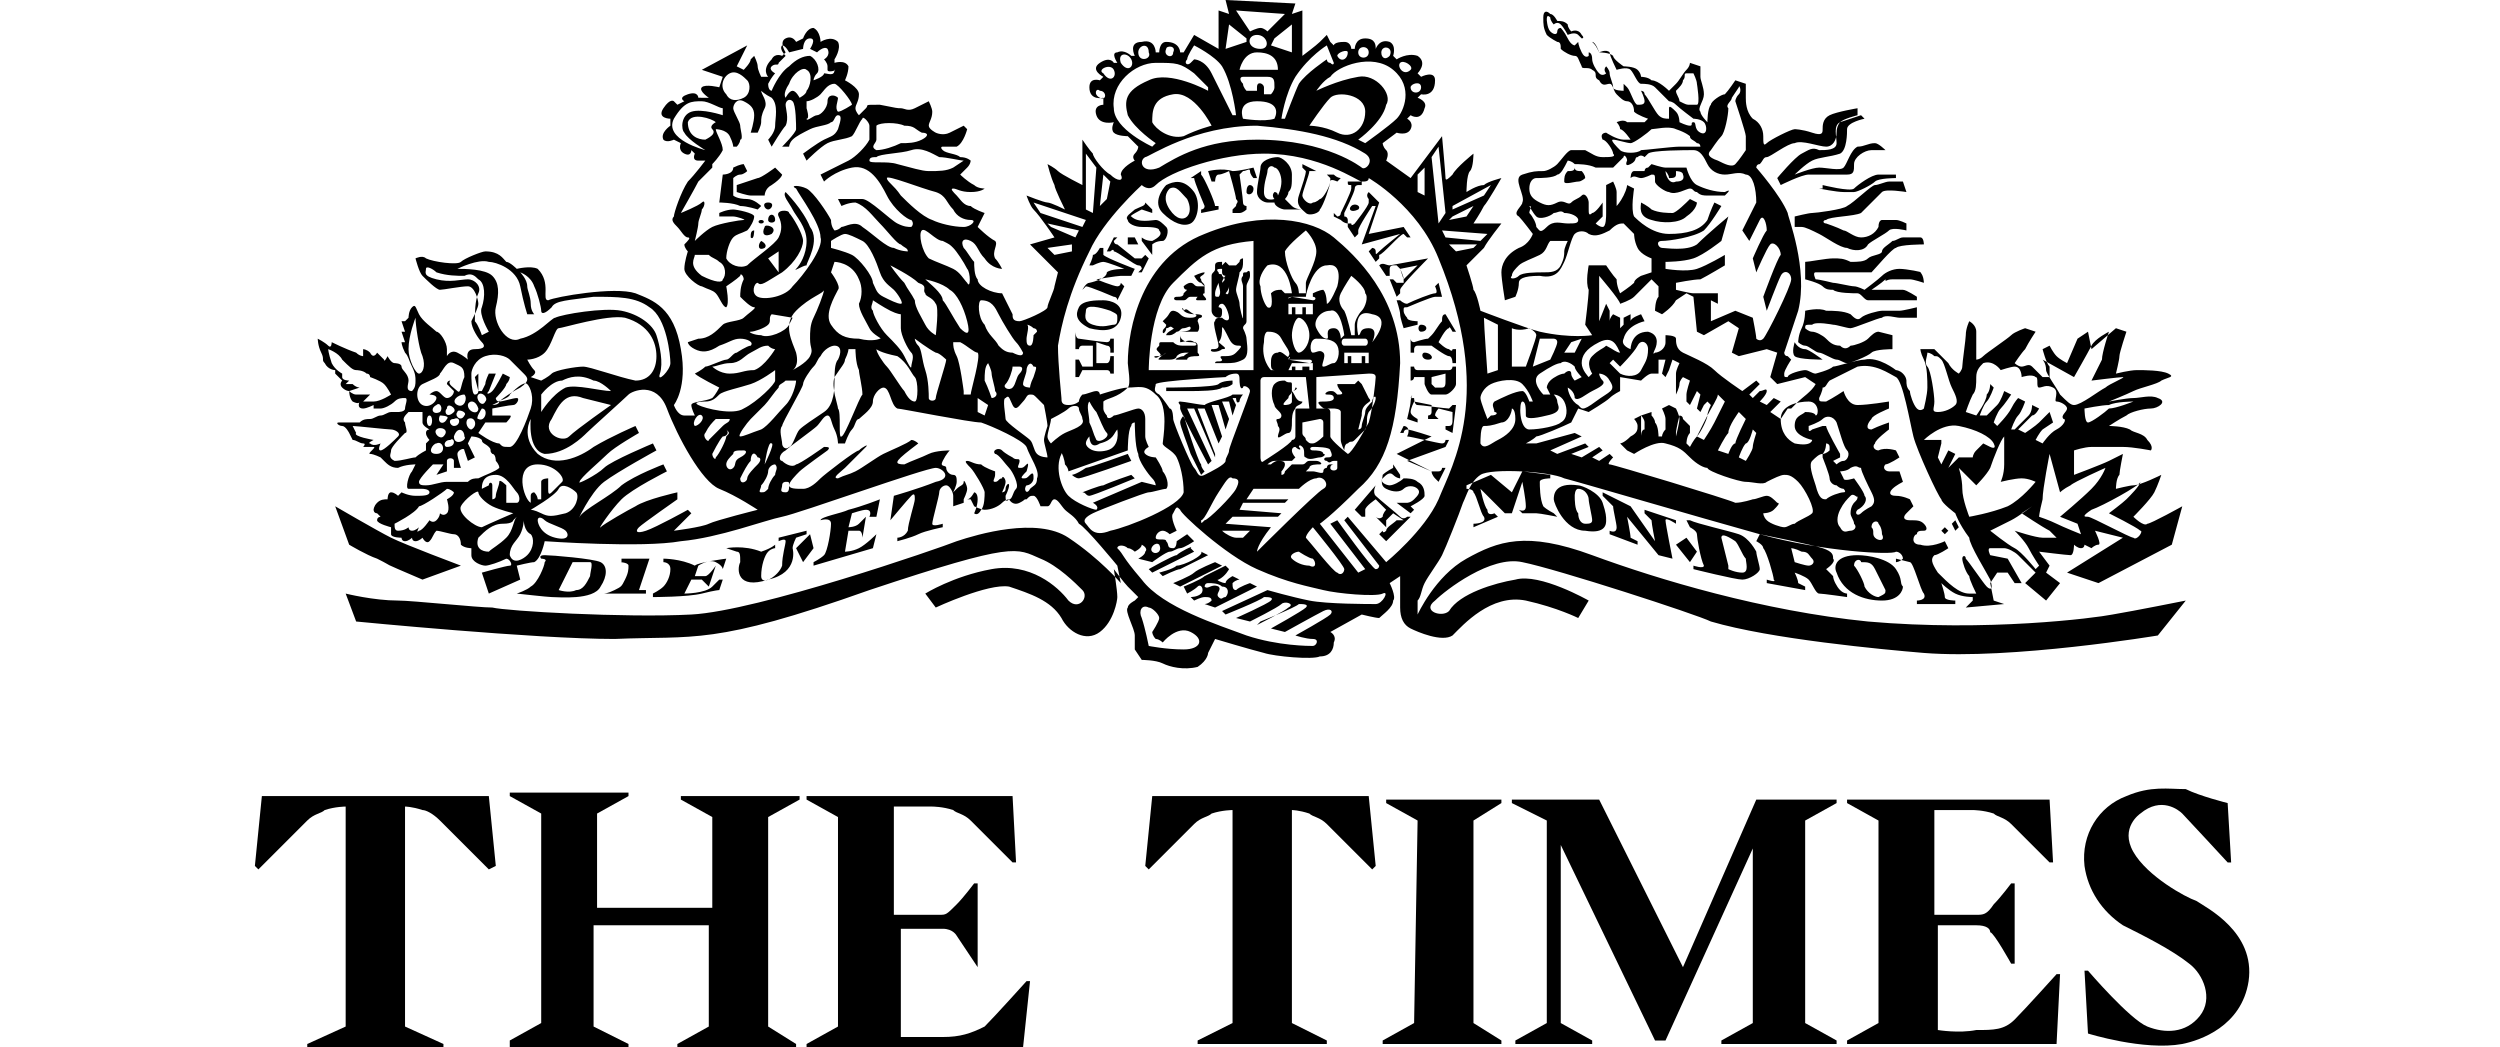 <?xml version="1.0" encoding="utf-8"?>
<!-- Generator: Adobe Illustrator 28.0.0, SVG Export Plug-In . SVG Version: 6.00 Build 0)  -->
<svg version="1.1" id="Layer_1" xmlns="http://www.w3.org/2000/svg" xmlns:xlink="http://www.w3.org/1999/xlink" x="0px" y="0px"
	 viewBox="0 0 71.6 30" style="enable-background:new 0 0 71.6 30;" xml:space="preserve">
<style type="text/css">
	.st0{fill-rule:evenodd;clip-rule:evenodd;}
</style>
<g>
	<path class="st0" d="M9.6,14.5c0,0,1.2,0.7,1.6,0.9c0.4,0.2,2,0.8,2,0.8l-1.1,0.4c-1.4-0.6-0.7-0.3-1.3-0.6
		c-0.3-0.1-0.8-0.4-0.8-0.4L9.6,14.5z M19.5,10c-0.2-1.2-0.8-1.4-1.3-1.6c-0.6-0.2-2.3,0.1-2.5,0.2c-0.2,0,0.1-0.5-0.3-0.9
		c-0.2-0.1-0.6,0-0.6,0s-0.2-0.2-0.3-0.2c-0.1-0.1-0.2-0.3-0.6-0.3c-0.1,0-0.6,0.2-0.7,0.3c-0.1,0.1-0.8,0-1-0.1
		c-0.1-0.1-0.3,0-0.3,0s0.1,0.4,0.2,0.5c0.1,0.1,0.4,0.4,0.5,0.4c0.1,0,0.6-0.1,0.8-0.1c0.2,0,0.3,0.4,0.3,0.5
		c0,0.1-0.1,0.3-0.2,0.5c0,0.2,0.2,0.5,0.3,0.6c0.1,0.1,0.1,0.2-0.2,0.2c-0.3,0-0.2,0.3-0.2,0.3s-0.1-0.1-0.3-0.2
		c-0.2-0.1-0.3,0.1-0.3,0.1l0-0.2c0-0.2-0.2-0.5-0.3-0.5C12.4,9.4,12.1,9.2,12,9c-0.1-0.2-0.1-0.3-0.2-0.2c-0.1,0.1-0.1,0.3-0.1,0.3
		l-0.1,0.1l-0.1,0l0.1,0.3h-0.1l0.1,0.3h-0.1c0,0,0,0.1,0.1,0.3c0.1,0.1,0.1,0.2,0.2,0.4c0.1,0.2,0.1,0.3,0.1,0.4
		c0,0.1,0,0.2-0.1,0.3c-0.2,0-0.1-0.2-0.1-0.3c0-0.2-0.2-0.3-0.2-0.4c0-0.1-0.2-0.1-0.2-0.1c-0.1,0-0.2-0.2-0.2-0.2
		s-0.1,0.2-0.1,0.1c-0.1-0.1-0.2-0.2-0.2-0.2s-0.1,0.2-0.2,0c-0.1-0.1-0.2-0.1-0.2-0.1l0,0.2c0,0-0.1,0-0.2-0.1
		C9.9,10,9.5,9.8,9.5,9.8s0,0.2-0.1,0.1C9.3,9.8,9.1,9.7,9.1,9.7s0,0.2,0.1,0.4c0.1,0.2,0,0.2,0.1,0.3c0.1,0.2,0.3,0.2,0.3,0.2v0.1
		l0.2,0.2c0,0-0.1,0.1,0,0.2c0.1,0.1,0.2,0.1,0.2,0.1s0,0.2,0.1,0.3c0.2,0.1,0.2,0,0.2,0s-0.1,0.2,0.1,0.2c0.1,0,0.3-0.1,0.3-0.1
		v0.1c0,0,0.1,0,0.2,0c0.1,0,0.3-0.1,0.4-0.2c0.1-0.1,0.2-0.1,0.3-0.1c0.1,0,0,0.2,0,0.3c0,0.1-0.2,0.1-0.2,0.1h-0.2
		c-0.1,0-0.2,0.1-0.3,0.1c-0.1,0-0.2,0.1-0.3,0.1c-0.1,0-0.2,0-0.3,0.1c-0.1,0-0.1,0-0.3,0C10,12,10,12.1,10,12.1s-0.2,0-0.3,0
		c-0.1,0,0,0.1,0.1,0.1c0.1,0,0.2,0.2,0.2,0.2s0.1,0.2,0.1,0.2c0.1,0,0.2,0.1,0.3,0.1c0.1,0,0,0.1,0,0.1s0.2,0,0.3,0
		c0.1,0-0.2,0.2-0.1,0.2c0.1,0,0.3,0.1,0.3,0.1l0.1,0.1c0.1,0.1,0.2,0.2,0.4,0.2c0.2-0.1,0.5-0.1,0.5-0.1l-0.1,0.2
		c-0.1,0.1-0.2,0.5-0.1,0.5c0.1,0,0.4,0,0.4,0s0.2,0,0.2,0.1c0,0.1-0.2,0.1-0.4,0.1c-0.2,0-0.4-0.1-0.4-0.1l-0.1,0.1
		c0,0-0.1-0.1-0.2-0.1c-0.1,0-0.1,0.2-0.1,0.2c-0.1,0-0.2,0-0.3,0.1c-0.1,0.1-0.1,0.2-0.1,0.2s0,0.1,0.1,0.1
		c0.1,0.1,0.1,0.1,0.1,0.1s-0.1,0-0.1,0.1c0,0.1,0.4,0.2,0.4,0.2v0.2c0,0.1,0.3,0.1,0.3,0.1s0,0.1,0.1,0.1s0.2-0.1,0.2-0.1
		s0,0.1,0.1,0.1s0.2-0.1,0.2-0.1s0.1,0.2,0.2,0.1c0.1-0.1,0.1-0.2,0.2-0.3c0.1,0,0.4,0.1,0.5,0.1c0.1,0,0.2,0.1,0.2,0.3
		c0.1,0.1,0.3,0.1,0.3,0.1v0.2c0,0.2,0.3,0.3,0.4,0.3c0.1,0,0.4-0.1,0.6-0.2c0.1,0,0.2,0.2,0.1,0.2c-0.1,0-0.8,0.2-0.8,0.2L14,17
		l0.9-0.4l-0.1-0.4c0,0,0.4-0.1,0.5-0.1c0.2-0.1,0.3-0.6,0.3-0.6s2.8,0.2,3.9,0c1.1-0.1,2.4-0.6,2.9-0.7c0.5-0.1,4.1-1.4,4.4-1.4
		c0.2,0,0.5,0.3,0,0.4c-0.5,0.2-1.2,0.4-1.2,0.4l-0.1,0.7c0,0,0.5-0.6,0.6-0.7c0.1-0.1,0.1,0,0.1,0.1s-0.2,0.7-0.2,0.9
		c-0.1,0.2-0.3,0.2-0.3,0.2v0.1c0,0,0.4-0.1,0.6-0.2c0.2-0.1,0.7-0.2,0.7-0.2V15c0,0-0.3,0.1-0.3,0c0-0.1,0.2-0.8,0.2-0.9
		c0-0.1,0.1-0.2,0.2-0.2c0.1,0,0.2,0.2,0.2,0.3v0.3l0.3-0.1v-0.1l0.2,0l0.1,0.2c0,0,0.2,0.1,0.3,0.1c0.2,0,0.4-0.1,0.5-0.2
		c0.1-0.1,0.2-0.1,0.2-0.1s0.1,0.2,0.3,0.1c0.2-0.1,0.1-0.1,0.2-0.1c0.1-0.1,0.1-0.1,0.2-0.1c0.1,0,0.2,0.3,0.2,0.3s0.1,0,0.2,0
		c0.1,0,0.1-0.2,0.2-0.2c0.1,0,0.2,0.2,0.3,0.3c0.1,0.1,0.3,0.2,0.4,0.4c0.2,0.1,1.1,1.2,1.1,1.2l0.1,0.5c0,0-0.6-0.7-1.5-1.3
		c-0.9-0.6-2.6-0.1-3.2,0.1c-0.5,0.2-5.7,2-7.6,2.1c-1.9,0.1-5.3-0.1-5.7-0.2c-0.4,0-2.3-0.2-2.7-0.2C10.7,17.2,9.9,17,9.9,17
		l0.3,0.8c0,0,5.1,0.5,7.4,0.5c2.3-0.1,2.8,0.2,7.3-1.4c4.2-1.4,4.2-1.2,4.9-0.9c0.5,0.2,1,0.7,1.2,0.9c0.2,0.2-0.1,0.6-0.4,0.3
		c-0.3-0.4-1.1-1.1-2.2-0.9s-1.9,0.7-1.9,0.7l0.3,0.4c0,0,1.5-0.7,2.1-0.6c0.6,0.2,1.2,0.4,1.5,0.9c0.2,0.4,0.7,0.7,1.1,0.4
		c0.4-0.3,0.5-0.9,0.5-1c0-0.2-0.1-0.8-0.1-0.8s0.3,0.4,0.4,0.5c0.1,0.1,0.3,0.3,0.3,0.3l-0.1,0.1c0,0-0.2,0.1-0.2,0.2
		c-0.1,0.1,0.2,0.6,0.2,0.8v0.4l0.2,0.3c0,0,0.4,0,0.6,0.1c0.2,0.1,0.6,0.2,1,0.1c0.3-0.2,0.3-0.4,0.3-0.4l0.2-0.4
		c0,0,1,0.3,1.4,0.4c0.3,0.1,1.4,0.2,1.6,0.1c0.3,0,0.4-0.2,0.4-0.4c0.1-0.2-0.1-0.3-0.1-0.3l0.9-0.5c0,0,0.4,0.1,0.5,0.1
		c0.1-0.1,0.4-0.3,0.4-0.5c0.1-0.1-0.1-0.5-0.1-0.5l0.3-0.2c0,0,0,0.6,0,0.9c0,0.3,0.1,0.5,0.3,0.6c0.2,0.1,0.9,0.4,1.2,0.2
		c0.3-0.3,1.1-1.2,2.1-1c0.9,0.2,1.5,0.5,1.5,0.5l0.3-0.5c0,0-1.4-0.8-2.1-0.6c-0.6,0.1-1.6,0.4-1.9,0.9c-0.2,0.2-0.8,0-0.4-0.3
		c0.3-0.3,1.6-1.3,2.5-1.1c1,0.2,5,1.5,5.4,1.7c1.7,0.5,4.9,0.8,6.1,0.9c2.5,0.2,6.7-0.5,6.7-0.5l0.8-1c0,0-1.5,0.3-2.1,0.4
		c-0.5,0.1-3.6,0.5-7,0.2c-3-0.3-6-1.2-7.9-1.9c-1.9-0.7-2.7-0.4-3.6,0.1c-0.9,0.5-1.4,1.6-1.4,1.6s0-0.3,0-0.4
		c0.1-0.1,0.1-0.3,0.2-0.5c0.1-0.2,0.4-0.6,0.5-0.8c0.1-0.2,0.5-1.2,0.6-1.5c0.1-0.2,0.2-0.6,0.5-0.8c0.3-0.2,2-0.1,2.4,0.1
		c0.4,0.1,3.8,1.1,5.6,1.6c1.8,0.5,3.8,0.6,3.9,0.5c0.1,0,0.2,0.1,0.2,0.2c-0.1,0.1-0.2,0.1-0.2,0.1V16c0,0,0.4,0.1,0.4,0.1
		c0.1,0,0.3,0.8,0.4,0.9c0.1,0.2-0.2,0.2-0.2,0.2v0.1l1.1,0l0-0.1c0,0-0.3,0-0.3-0.1c0-0.1-0.1-0.4-0.1-0.4s0.2,0.2,0.4,0.3
		c0.2,0.1,0.5,0.1,0.5,0.1v0.1l-0.2,0.2l1.1-0.1l-0.3-0.1l-0.1-0.5l0.2-0.3l0.3,0l0.2,0.3l0.2,0L57.5,16L57,15.9c0,0-0.1-0.2,0-0.2
		c0.1,0,0.3,0,0.4,0c0.1,0,0.3,0.1,0.4,0.2c0.1,0.1,0.5,0.5,0.5,0.5L58,16.7l0.6,0.5l0.4-0.5l-0.4-0.3l0.1-0.2l-0.3-0.4
		c0,0,0.8,0.1,0.9,0.1c0.1,0,0.1-0.3,0.1-0.3s0.1,0.1,0.2,0.1c0.1,0,0.1-0.1,0.1-0.1l0.2,0.1c0,0,0.1-0.1,0.2-0.1s-0.1-0.4-0.1-0.4
		l0.8,0.2l-1.6,1l0.9,0.3l2.1-1.1l0.3-1.1c0,0-0.9,0.5-1,0.5c-0.1,0.1-0.4-0.2-0.4-0.2s0.5-0.5,0.6-0.7c0.1-0.2,0.2-0.5,0.2-0.5
		s-0.6,0.3-0.8,0.3c-0.1,0-0.5,0.1-0.5,0.1s0-0.3,0.1-0.4c0-0.1,0.1-0.6,0.1-0.6s-0.2,0.1-0.4,0.2c-0.2,0.1-1,0.4-1,0.4v-0.7
		c0,0,0.3-0.1,0.5-0.1c0.2,0,0.6,0,0.9,0s0.8,0.1,0.8,0.1s0.1-0.1-0.1-0.3c-0.1-0.2-0.4-0.2-0.5-0.3c-0.2-0.1-0.6-0.1-0.6-0.1
		s0.3-0.2,0.5-0.3c0.1-0.1,0.5-0.2,0.7-0.2c0.2,0,0.5-0.2,0.2-0.3c-0.2-0.1-0.5,0-0.7,0s-0.7,0.1-0.7,0.1s0.5-0.2,0.7-0.3
		c0.2-0.1,0.7-0.2,0.8-0.3c0.2-0.1,0.4-0.1,0.2-0.2c-0.2-0.1-0.7-0.1-0.9-0.1c-0.2,0-0.6,0.1-0.6,0.1s0.1-0.4,0.1-0.5
		c0-0.1,0.2-0.7,0.2-0.7l-0.3-0.1l-0.7,0.6l-0.1-0.5l-0.3,0.2l-0.3,0.7c0,0-0.2-0.1-0.3-0.2c-0.1-0.1-0.2-0.3-0.2-0.3l-0.2,0.1
		c0,0,0.1,0.4,0.2,0.5c0,0.1,0,0.3,0,0.3l-0.2,0l-0.1-0.1c-0.1-0.1-0.1-0.1-0.2-0.2c-0.1-0.1-0.2,0-0.3,0c-0.1,0-0.2-0.1-0.2-0.1
		s0.2-0.3,0.3-0.4c0.1-0.2,0.3-0.5,0.3-0.5l-0.3-0.1c0,0-0.3,0.1-0.4,0.2c-0.1,0.1-0.7,0.5-0.8,0.6c-0.1,0.1-0.2,0.1-0.2,0.1
		c0-0.1,0-0.7,0-0.8c0-0.2-0.2-0.3-0.2-0.3s-0.1,0.2-0.1,0.4c0,0.1-0.1,0.8-0.1,0.9s-0.1,0.2-0.1,0.2s-0.2-0.1-0.3-0.3
		c-0.2-0.2-0.4-0.4-0.4-0.4L55,10c0,0,0,0.1,0.1,0.3c0.1,0.2,0.1,0.6,0.1,0.8c0,0.2-0.1,0.6-0.1,0.6c0,0-0.1,0.1-0.2,0
		c-0.1-0.1-0.2-0.4-0.2-0.5c-0.1-0.1-0.1-0.2-0.1-0.3c0,0,0-0.1-0.1-0.2c-0.1-0.1-0.2-0.1-0.2-0.1l0,0c0,0-0.5-0.4-0.9-0.3
		c-0.2,0-0.8,0.2-0.9,0.2c-0.1,0.1-0.5,0.2-0.5,0.2c-0.1,0-0.2-0.1-0.3-0.1c-0.1,0-0.5,0.1-0.5,0.2c-0.1,0-0.1,0-0.1-0.1
		c0-0.1,0.2-0.4,0.2-0.4s-0.1-0.1-0.1-0.1c-0.1,0-0.1-0.1-0.1-0.1s0,0,0.4-1.2c0.3-1.2-0.3-2.7-0.3-2.8c-0.2-0.5-0.9-1.3-0.9-1.3
		s0-0.1,0.1-0.1c0.1-0.1,0.1-0.2,0.2-0.2c0.1,0,0.6-0.4,0.8-0.4c0.2-0.1,0.7,0.1,0.9,0.1c0.2,0,0.3-0.2,0.3-0.4
		c0-0.2,0.1-0.3,0.1-0.3c0.1-0.1,0.5-0.2,0.5-0.2V3.1c0,0-0.6,0.1-0.8,0.2c-0.2,0.1-0.2,0.3-0.2,0.4c0,0.1,0,0.2-0.3,0.1
		c-0.3-0.1-0.5-0.1-0.5-0.1c-0.1,0-0.7,0.3-0.8,0.4c-0.1,0.1-0.1,0-0.1-0.2c0-0.2-0.1-0.4-0.3-0.5C50,3.2,50,2.9,50,2.8V2.4
		l-0.3-0.1c0,0-0.2,0.3-0.3,0.4C49.3,2.7,49,2.9,49,3c-0.1,0.1-0.1,0.5-0.1,0.5s-0.2-0.2-0.2-0.3c-0.1-0.1,0.1-0.3,0.1-0.5
		c0-0.2-0.1-0.4-0.1-0.5c0-0.1,0-0.3,0-0.3l-0.3-0.1c0,0,0,0.1-0.1,0.2c-0.1,0.1-0.2,0.3-0.3,0.4c-0.1,0.1-0.2,0.2-0.2,0.2
		s-0.3-0.3-0.5-0.3c-0.1-0.1-0.3-0.1-0.3-0.1S47,2.1,46.9,2c-0.1-0.1-0.4-0.1-0.4-0.1s-0.3-0.2-0.3-0.3c-0.1-0.1-0.4-0.1-0.4-0.1
		c-0.1-0.2-0.1-0.2-0.2-0.3c-0.1-0.1-0.3-0.1-0.3-0.1S45.4,1.1,45.3,1C45.2,0.8,45,0.9,45,0.9s-0.1-0.1-0.1-0.2
		c-0.1-0.1-0.2-0.1-0.3-0.1c0,0-0.1-0.2-0.2-0.2c-0.1-0.1-0.2-0.1-0.2,0.1c0,0.2,0,0.3,0.1,0.5c0.1,0.1,0.3,0.2,0.3,0.2
		c0.1,0,0.1,0.1,0.1,0.2c0.1,0.1,0.3,0.2,0.4,0.2c0.1,0,0.1,0.1,0.2,0.3C45.3,2,45.5,1.9,45.6,2c0.2,0.1,0,0.2,0.2,0.3
		c0.1,0.2,0.2,0.1,0.3,0.1c0.1,0,0.1,0.2,0.2,0.3c0.1,0.1,0.2,0.2,0.3,0.2c0.1,0,0.2,0.1,0.2,0.3c0.1,0.1,0.4,0.2,0.4,0.2l-0.1,0.1
		c0,0-0.3,0-0.5,0c-0.1-0.1-0.3,0-0.3,0s0.1,0.1,0.1,0.2C46.5,3.7,46.7,4,46.7,4h-0.2c-0.2,0-0.5-0.2-0.5-0.2s-0.2,0-0.1,0.2
		C46,4,46.2,4.3,46.2,4.4c0.1,0.1-0.1,0.1-0.3,0.1c-0.2,0-0.3-0.1-0.5-0.2c-0.1,0-0.3,0-0.4,0s-0.3,0.3-0.4,0.4
		c-0.1,0.1-0.3,0.2-0.4,0.2c-0.2,0-0.3,0-0.6,0.1c-0.3,0.1,0.1,0.6,0,0.8c0,0.1-0.3,0.3-0.1,0.4c0.1,0.1,0.4,0.5,0.4,0.5
		S43.8,7,43.5,7.1C43.1,7.3,43,7.6,43,7.8C43,8,43.1,8.6,43.1,8.6l0.3-0.1c0,0,0.1-0.2,0.1-0.4c0-0.1,0.1-0.2,0.6-0.2
		c0.5,0.1,0.6-0.2,0.7-0.4c0.1-0.2,0.2-0.7,0.3-0.8c0.1-0.1,0.3-0.1,0.4,0c0.2,0.1,0.4,0,0.6-0.1c0.2-0.2,0.3-0.2,0.4-0.2
		c0.1,0.1,0.3,0.3,0.3,0.3s0,0.2,0.1,0.4c0.1,0.2,0.4,0.3,0.4,0.3l0,0.4l-0.3,0.1c0,0-0.2,0.1-0.2,0.2c-0.1,0.1-0.4,0.3-0.4,0.3
		S46.3,8.2,46.3,8C46.2,7.9,46,7.6,46,7.6l-0.5,0c0,0-0.1,0.5,0,0.7c0,0.2-0.1,1-0.1,1l0.2,0.3c0,0-0.6,0.1-1.5-0.1
		c-0.4-0.1-1.7-0.6-1.7-0.6s-0.1-0.5-0.2-0.6c0-0.1-0.2-0.7-0.2-0.7s0.4-0.4,0.5-0.5C42.6,6.9,43,6.4,43,6.4h-0.5
		c-0.1,0-0.3,0-0.3,0s0.2-0.3,0.3-0.5C42.6,5.8,43,5.1,43,5.1s-0.4,0.1-0.5,0.2C42.3,5.3,42,5.5,42,5.5S42,5,42.1,4.9
		s0.1-0.5,0.1-0.5S41.7,4.8,41.6,5c-0.1,0.1-0.2,0.2-0.2,0.1c0-0.1-0.1-1.2-0.1-1.2l-0.9,1.2l-0.7-0.5c0,0,0.1-0.2,0-0.3
		c-0.1-0.1-0.1-0.2-0.1-0.2l0.4-0.3c0,0,0.3,0.1,0.4-0.1c0.1-0.2-0.1-0.3-0.1-0.3l0.1-0.1c0,0,0.3,0.2,0.4-0.2
		c0.1-0.2-0.2-0.3-0.2-0.3l0.1-0.1c0,0,0.4,0.1,0.4-0.4c0-0.3-0.4-0.1-0.4-0.1l-0.1-0.1c0,0,0.3-0.3,0-0.5C40.3,1.5,40,1.7,40,1.7
		l-0.1-0.1c0,0,0.1-0.3-0.1-0.4c-0.3-0.1-0.4,0.2-0.4,0.2c0-0.1,0-0.3-0.3-0.3c-0.3,0-0.3,0.3-0.3,0.3h-0.1c0,0,0-0.2-0.2-0.2
		c-0.3,0-0.3,0.1-0.3,0.1l-0.1-0.1L38,1c0,0-0.1,0.1-0.2,0.2c-0.1,0.1-0.5,0.4-0.5,0.4l0-1.3l-0.3,0.1l0.1-0.3l-2-0.1l0.1,0.4
		l-0.3-0.1v1.1L34.2,1l-0.3,0.5h-0.1c0,0,0-0.3-0.4-0.3c-0.2,0-0.2,0.3-0.2,0.3h-0.1c0,0,0-0.4-0.4-0.3c-0.4,0-0.2,0.4-0.2,0.4h-0.1
		c0,0-0.2-0.2-0.4-0.1C31.8,1.5,32,1.8,32,1.8l-0.1,0c0,0-0.1-0.2-0.4,0c-0.3,0.2,0.1,0.4,0.1,0.4l-0.1,0.1c0,0-0.3-0.1-0.3,0.2
		c0,0.4,0.4,0.3,0.4,0.3V3c0,0-0.3,0-0.2,0.3c0.1,0.3,0.5,0.2,0.5,0.2s-0.1,0.2,0,0.3c0.1,0.1,0.4,0.1,0.4,0.1l0.3,0.3
		c0,0,0,0.1-0.1,0.2c-0.1,0.1,0,0.2,0,0.2S32.1,4.8,32.1,5c0.1,0.2-0.1,0.2-0.3,0c-0.2-0.1-0.5-0.5-0.5-0.6C31.2,4.3,31,4,31,4
		s0,0.1,0,0.2c0,0.1,0,1.1,0,1.1S30.4,5,30.3,4.9S30,4.7,30,4.7s0.1,0.4,0.2,0.6C30.2,5.4,30.5,6,30.5,6S30.1,5.8,30,5.8
		c-0.1,0-0.6-0.2-0.6-0.2s0.1,0.3,0.2,0.4c0.2,0.2,0.6,0.8,0.6,0.8L29.5,7l0.8,0.8c0,0-0.1,0.4-0.1,0.4c0,0.1-0.2,0.5-0.2,0.6
		s-0.7,0.4-0.8,0.4c-0.2,0-0.2-0.1-0.2-0.2c-0.1-0.2-0.2-0.4-0.3-0.6C28.4,8.4,28,8.2,28,8c-0.1-0.1-0.1-0.4-0.1-0.5
		c-0.1-0.1-0.2-0.3-0.3-0.4c-0.1-0.2,0-0.3,0.2-0.2c0.2,0.1,0.2,0.3,0.4,0.5c0.2,0.3,0.5,0.3,0.5,0.3s-0.1-0.2-0.2-0.3
		c-0.1-0.2,0.1-0.4,0-0.5C28.3,6.8,28,6.5,28,6.5l0.2-0.4c0,0-0.3-0.1-0.4-0.2c-0.2,0-0.3-0.2-0.4-0.3c-0.1-0.1-0.2-0.2-0.1-0.2
		s0.2,0.1,0.5,0.1c0.3,0,0.4-0.1,0.4-0.1S28,5.4,27.9,5.3C27.7,5.2,27.5,5,27.5,5s0.1-0.1,0.2-0.2c0.1-0.1,0.1-0.2,0.1-0.2
		s-0.1-0.1-0.3-0.1c-0.1-0.1-0.4-0.1-0.5-0.2c-0.1-0.1,0-0.1,0-0.1s0.1,0,0.4,0c0.2-0.1,0.3-0.5,0.3-0.5l-0.1-0.1
		c0,0-0.2,0.1-0.4,0.2c-0.2,0.1-0.4,0-0.4,0s-0.2-0.1-0.2-0.2c0-0.1,0.1-0.2,0.1-0.4c0-0.1-0.1-0.3-0.1-0.3S26.4,3,26.2,3.1
		c-0.2,0.1-0.3,0-0.4,0c-0.1,0-0.1,0-0.6-0.1c-0.5,0-0.3,0-0.4,0.1c-0.1,0.1-0.2,0.2-0.2,0.2s-0.1-0.1-0.1-0.2
		c0-0.1,0.1-0.2,0.1-0.4s-0.4-0.4-0.4-0.4s0.1-0.2,0.1-0.4c-0.1-0.2-0.4-0.1-0.4-0.1l0-0.1c0,0,0.2-0.3,0.1-0.5
		c-0.2-0.2-0.5,0-0.5,0s0-0.3-0.2-0.4c-0.2,0-0.3,0.3-0.3,0.3l-0.2,0.1c0,0-0.1-0.2-0.3-0.1c-0.2,0.1,0,0.4,0,0.4l-0.1,0.1
		c0,0-0.2-0.1-0.3,0.1C21.8,2,22,2.2,22,2.2l-0.2,0c0,0-0.1-0.2-0.1-0.3c0-0.1-0.1-0.3-0.1-0.3l-0.1,0.1C21.5,1.8,21.3,2,21.3,2
		l-0.2-0.1l0.3-0.6l-1.3,0.7l0.6,0.2l-0.1,0.3c0,0-0.4-0.1-0.5,0c-0.1,0.1,0.2,0.3,0.2,0.3H20c0,0,0-0.2-0.3-0.1
		c-0.3,0.1-0.1,0.2-0.1,0.2L19.4,3c0,0-0.1-0.1-0.1-0.1S19.2,2.8,19,3.1c-0.2,0.3,0.2,0.3,0.2,0.3l0,0.2c0,0-0.3,0.2-0.2,0.4
		c0.1,0.1,0.3,0,0.3,0l0.2,0.1c0,0-0.1,0.2,0.1,0.3c0.2,0.1,0.2-0.1,0.2-0.1l0.1,0.1c0,0-0.1,0.2,0.1,0.2c0.1,0,0.2,0,0.2,0
		S19.9,5,19.7,5.2c-0.2,0.3-0.4,0.9-0.4,1c-0.1,0.1,0,0.2,0.1,0.3c0.1,0.1,0.2,0.3,0.3,0.3c0.1,0,0,0.1-0.1,0.2
		c0,0.1,0.1,0.2,0.1,0.2s-0.1,0.3-0.1,0.5c0,0.2,0.4,0.5,0.5,0.5c0.2,0.1,0.3,0.1,0.4,0.2c0.1,0.1,0.2,0.4,0.3,0.4
		c0.1-0.1,0-0.6,0-0.6s0.3-0.2,0.4-0.3c0-0.1,0.1,0,0.1,0.1c-0.1,0.2-0.1,0.4-0.1,0.5c0.1,0.1,0.3,0.3,0.4,0.3s-0.2,0.2-0.3,0.3
		c-0.1,0.1-0.5,0.1-0.6,0.2c-0.2,0.2-0.4,0.4-0.7,0.4c-0.3,0.1-0.3,0.1-0.3,0.1s0,0.1,0.2,0.2c0.2,0.1,0.4,0.1,0.7-0.1
		c0.3-0.1,0.4-0.2,0.6-0.2c0.2,0,0.4,0.1,0.3,0.2c-0.1,0-0.4,0.2-0.4,0.2c-0.1,0-0.2,0.2-0.3,0.2c-0.1,0-0.5,0.2-0.6,0.2
		c-0.1,0.1-0.3,0.2-0.3,0.2c0.1,0.1,0.7,0.4,0.7,0.4s-0.1,0.2-0.2,0.3c-0.2,0.1-0.6,0.1-0.6,0.2c0,0.1,0.1,0.3,0.1,0.3s-0.1,0-0.3,0
		c-0.2,0-0.3-0.3-0.3-0.3S19.7,11.1,19.5,10z M15.5,16c0,0,0.2,0,0.1,0.1c0,0.1-0.2,0.6-0.4,0.7c-0.1,0.1-0.4,0.2-0.4,0.2
		s0.9,0.1,1,0.1c0.2,0,1.2,0.1,1.4-0.3c0.2-0.3,0.2-0.6,0-0.7c-0.2-0.1-1.4-0.2-1.6-0.2C15.4,15.9,15.5,16,15.5,16z M16.4,16.1
		l-0.4,0.8c0,0,0.3,0.1,0.5,0c0.2,0,0.3-0.2,0.4-0.4c0-0.1,0.1-0.4,0-0.4C16.6,16.1,16.4,16.1,16.4,16.1z M18,16.2
		c0,0.1,0,0.2-0.1,0.4c-0.1,0.2-0.1,0.2-0.3,0.3c-0.2,0.1-0.3,0.1-0.3,0.1L17.3,17h1.2v-0.1l-0.2,0l0.3-0.9h0.3V16l-1.1,0v0.1
		C17.7,16.1,18,16.1,18,16.2z M19,16l0,0.1c0,0,0.2,0,0.2,0.2c0,0.2-0.1,0.4-0.2,0.5c-0.1,0.1-0.3,0.2-0.3,0.2v0.1c0,0,1,0,1.4-0.1
		c0.4-0.1,0.5-0.1,0.5-0.1l0.1-0.3l-0.1,0c0,0-0.1,0.1-0.2,0.2c-0.2,0.2-0.8,0.2-0.8,0.2l0.2-0.4c0,0,0.2,0,0.3,0
		c0.1,0.1,0.2,0.2,0.2,0.2l0.2-0.6c0,0-0.2,0.3-0.3,0.3c-0.1,0-0.3,0-0.3,0l0.1-0.3c0,0,0.3-0.2,0.5-0.1c0.2,0.1,0.2,0.2,0.2,0.2
		l0.1-0.3c0,0-0.8,0.1-0.9,0.2C19.5,16,19,16,19,16z M20.8,15.7L20.8,15.7l0.3,0.1c0.1,0,0.1,0.1,0.1,0.3c-0.1,0.2-0.1,0.8,0.8,0.5
		c0.9-0.2,0.7-0.9,0.7-0.9c0-0.1,0.1-0.3,0.1-0.3l0.3-0.1v-0.1l-0.8,0.2v0.1c0,0,0.2-0.1,0.2,0c0,0.1-0.1,0.4-0.1,0.7
		c-0.1,0.3-0.6,0.6-0.6,0.3c0-0.3,0.1-0.6,0.2-0.7c0.1-0.1,0.2-0.1,0.2-0.1v-0.1c0,0-0.1,0.1-0.4,0.2C21.3,15.6,20.8,15.7,20.8,15.7
		z M23.2,15.3l-0.4,0.4l0.2,0.4l0.3-0.4L23.2,15.3z M23.5,14.9c0,0,0.3-0.1,0.3,0.1s-0.1,0.8-0.2,0.9c-0.1,0.1-0.3,0.2-0.3,0.2
		l0,0.1l1.7-0.5l0.1-0.4c0,0-0.3,0.3-0.5,0.4c-0.2,0.1-0.4,0.1-0.4,0.1l0.1-0.6c0,0,0.2,0,0.3,0c0.1,0,0.1,0.2,0.1,0.2l0.1-0.6
		c0,0-0.1,0.1-0.2,0.2s-0.3,0.1-0.3,0.1l0.1-0.4c0,0,0.3-0.1,0.4-0.1c0.2,0,0.1,0.2,0.1,0.2l0.2,0l0.1-0.5c0,0-0.5,0.2-0.9,0.3
		C24.1,14.7,23.5,14.8,23.5,14.9L23.5,14.9L23.5,14.9z M52.7,3.5c-0.2,0.1-0.1,0.4-0.1,0.6s-0.3,0.2-0.5,0.2c-0.2-0.1-0.3,0-0.5,0.1
		c-0.2,0.1-0.7,0.7-0.7,0.7L51,5.3c0,0,0.6-0.3,0.8-0.3c0.1,0,0.9,0,1.1,0c0.2,0,0.2-0.1,0.2-0.3c0-0.2,0.3-0.4,0.5-0.4
		c0.2,0,0.4,0,0.4,0s-0.2-0.2-0.3-0.2c-0.2,0-0.3,0.1-0.5,0.1c-0.2,0.1-0.3,0.5-0.4,0.6c-0.1,0.1-0.5,0-0.7,0
		c-0.2,0-0.7,0.2-0.7,0.2s0.3-0.3,0.5-0.4c0.2-0.1,0.5-0.1,0.8-0.2c0.2-0.1,0.2-0.6,0.2-0.7c0-0.2,0.5-0.3,0.5-0.3l-0.1-0.1
		L52.7,3.5z M50,4.3C50,4.2,50,4,50,3.9c0-0.1-0.3-1-0.3-1c0,0,0-0.1,0.1-0.2c0.1-0.1,0-0.3,0-0.2c0,0-0.2,0.3-0.2,0.3
		c0,0.1-0.2,0.2-0.1,0.3c0,0.2-0.1,0.7-0.2,0.8C49.2,4,49,4.3,49,4.3c-0.1,0.1-0.1,0.2,0.2,0.3c0.2,0.1,0.4,0.2,0.5,0.1
		C49.8,4.6,50,4.3,50,4.3z M44.4,0.9c0.1,0.1,0.2,0.1,0.2,0c0,0,0-0.1,0.1-0.1c0,0,0.1,0.1,0.2,0.3c0.1,0.2,0.2,0.2,0.2,0.2
		c0,0,0.1-0.1,0.1-0.1s0,0.1,0.1,0.3c0.1,0.2,0.2,0.1,0.2,0.1c0-0.1,0-0.1,0-0.1s0.1,0,0.1,0.2c0,0.1,0.1,0.3,0.2,0.4
		c0.1,0.1,0.2,0,0.2,0s-0.1-0.1,0-0.2c0,0,0.1,0.1,0.1,0.2c0,0.1,0.1,0.3,0.1,0.4c0,0.1,0.3,0.1,0.3,0.1s0-0.2,0-0.2
		c0,0,0,0,0.1,0.1c0.1,0.1,0.2,0.5,0.3,0.5s0.2,0,0.2-0.1c0-0.1-0.1-0.3-0.1-0.3c0,0,0.1,0,0.1,0.1c0.1,0.1,0.3,0.5,0.4,0.6
		c0.1,0.1,0.2,0.1,0.3,0.1c0-0.1,0-0.2,0-0.3c0-0.1,0.1,0,0.2,0.1c0.1,0.1,0.1,0.3,0.1,0.3s0.2,0.1,0.3,0.1c0.1,0,0-0.1,0.1-0.1
		c0.1,0,0,0.2,0.2,0.3c0.2,0.1,0.2-0.2,0.1-0.3c-0.1-0.1-0.3-0.1-0.3-0.1S48.1,3.1,48,3c-0.1-0.1-0.2-0.1-0.2-0.1s0,0-0.1-0.1
		c0,0-0.3-0.3-0.3-0.3c-0.1-0.1-0.3-0.1-0.4-0.1c-0.1,0-0.2-0.3-0.3-0.4c-0.1-0.1-0.4,0-0.4,0s-0.2-0.4-0.2-0.5
		c-0.1-0.1-0.3,0-0.3,0s-0.1-0.3-0.2-0.3c-0.1-0.1-0.3-0.1-0.3-0.1S45.3,1.1,45.2,1c-0.1-0.1-0.3,0-0.3,0s-0.1-0.2-0.2-0.3
		c-0.1-0.1-0.2,0-0.2,0s-0.1-0.1-0.1-0.2c-0.1-0.1-0.1,0-0.1,0.1C44.3,0.5,44.3,0.8,44.4,0.9z M48.3,2.1c-0.1,0,0,0.1-0.1,0.2
		c0,0.1-0.1,0.2-0.2,0.3c0,0.1,0.1,0.2,0.1,0.3C48.3,3,48.3,3,48.4,3c0,0,0,0,0.2,0c0.1,0,0-0.6,0-0.6c0-0.1-0.1-0.3-0.1-0.3
		C48.5,2.1,48.3,2.1,48.3,2.1z M46.4,4.3c0.1,0.1,0.5,0.1,0.6,0c0.1,0,0.9-0.1,1.1-0.1c0.1,0,0.6,0,0.6,0s0-0.1-0.1-0.1
		c-0.1-0.1-0.2-0.1-0.2-0.2c0,0-0.1-0.1-0.4-0.2c-0.2-0.1-0.6,0-0.7,0c-0.1,0.1-0.5,0.4-0.6,0.4c-0.1,0-0.4-0.1-0.5-0.1
		C46.1,4,46.3,4.2,46.4,4.3z M47.7,4.9c0,0.1,0.1,0.4,0.3,0.3C48.3,5.2,48.2,5,48.2,5c0-0.1-0.2-0.1-0.2-0.1S48,5,48,5
		c0,0.1-0.1,0.1-0.2,0.1C47.8,5,47.7,4.9,47.7,4.9z M44.9,4.9c-0.1,0.1-0.1,0.2-0.1,0.3c0,0.1,0.3,0,0.4,0c0.1,0,0.2-0.1,0.2-0.1
		c0-0.1-0.1-0.2-0.1-0.2c-0.1,0-0.2,0-0.2-0.1C45.1,4.9,45,4.9,44.9,4.9z M47,5.8c0,0.1-0.1,0.4,0.3,0.5c0.3,0.1,0.8,0.1,1-0.1
		c0.3-0.2,0.3-0.4,0.3-0.4s-0.2-0.1-0.2-0.1c-0.1,0.1-0.4,0.4-0.5,0.4c-0.1,0-0.4,0-0.6-0.1C47.2,5.9,47,5.8,47,5.8z M47,5.1
		c0.1,0,0.3-0.1,0.3-0.1c0.1,0,0.1,0,0.1,0.2c0,0.1,0.3,0.3,0.4,0.3c0.2,0.1,0.5-0.1,0.6-0.1c0.1,0,0.1,0.1,0.2,0.1
		c0.1,0.1,0.2,0.1,0.3,0.1c0.1,0,0.4,0,0.5,0c0.1-0.1,0.2-0.2,0-0.1c-0.3,0-0.6-0.1-0.8-0.2c-0.2-0.1-0.3-0.5-0.3-0.5s-0.5,0-0.6,0
		c-0.1,0-0.4-0.1-0.4-0.1s-0.1,0.1-0.1,0.1c-0.1,0-0.1,0.1-0.1,0.1s-0.2,0-0.3,0c-0.1,0-0.1,0.2-0.1,0.2C46.8,5,46.9,5.1,47,5.1z
		 M52.1,5.4c0,0,0.5,0.1,0.7,0.1c0.1,0,0.2,0,0.3,0c0.1,0,0.5-0.2,0.6-0.3c0.1-0.1,0.6-0.1,0.6-0.1L54.3,5c0,0-0.4,0-0.5,0
		c-0.2,0-0.6,0.3-0.7,0.4c-0.1,0.1-0.9-0.1-0.9-0.1V5.4z M51.4,6.5c0,0,0.2,0,0.2,0c0.1,0,0.3,0.1,0.5,0.2c0.2,0.1,0.6,0.4,0.8,0.4
		c0.2,0.1,0.5,0.1,0.6-0.1c0.1-0.1,0.5-0.3,0.6-0.4c0.1-0.1,0.5,0,0.5,0l0-0.2c0,0-0.2-0.1-0.3-0.1c-0.1,0-0.4,0-0.4,0
		s-0.1,0-0.1,0.2c-0.1,0.2-0.3,0.3-0.5,0.3c-0.2,0-0.4-0.2-0.5-0.2c-0.2-0.1-0.5-0.2-0.5-0.2c-0.1,0-0.1-0.1,0-0.1
		c0.1-0.1,0.8-0.1,1-0.2c0.1-0.1,0.5-0.5,0.6-0.6c0.1-0.1,0.7,0,0.7,0l-0.1-0.3c0,0-0.3,0-0.4,0c-0.1,0-0.3,0.1-0.4,0.1
		c-0.1,0-0.6,0.5-0.8,0.6C52.8,6,52,6.1,51.9,6.1c-0.1,0-0.5,0.1-0.5,0.1L51.4,6.5z M54.4,7.7c-0.2,0-0.4,0.1-0.5,0.2
		c-0.1,0.1-0.5,0.4-0.5,0.4s-0.2-0.1-0.3-0.1c-0.1,0-0.5-0.1-0.6-0.1C52.5,8.1,52.1,8,52,8c0,0-0.1-0.2,0-0.2h0.5c0.2,0,0.4,0,0.6,0
		c0.2,0,0.4,0,0.5,0c0.1-0.1,0.6-0.7,0.7-0.7C54.4,7,55.1,7,55.1,7s0-0.2-0.1-0.2c-0.1,0-0.5,0-0.5,0c-0.1,0-0.2,0.1-0.3,0.1
		c-0.1,0.1-0.3,0.2-0.3,0.3s-0.3,0.1-0.4,0.2c-0.1,0.1-0.3,0.1-0.5,0.1c-0.2-0.1-0.3-0.1-0.5-0.1c-0.2,0-0.7,0.1-0.8,0.1L51.7,8
		c0,0,0.4,0.1,0.5,0.2c0.1,0.1,0.2,0.1,0.3,0.1c0.1,0.1,0.6,0.1,0.7,0.1s0.2,0.2,0.3,0.2c0.1,0,0.8,0,1,0c0.2,0,0.4,0,0.4,0l0-0.1
		c0,0-0.3-0.2-0.4-0.2c-0.1,0-0.5,0-0.6,0c-0.1,0-0.3,0-0.3,0s0.3-0.2,0.4-0.3C54,8.1,54,8,54.2,8c0.2,0,0.4,0,0.5,0
		c0.1,0,0.4,0.1,0.4,0.1s0-0.2-0.1-0.3C55.1,7.8,54.6,7.7,54.4,7.7z M54.4,8.9c-0.1,0-0.4,0-0.5,0c-0.1,0-0.5,0.1-0.6,0.2
		c-0.1,0.1-0.2,0-0.3-0.1c-0.2-0.1-0.5-0.1-0.7-0.1c-0.2-0.1-0.6,0-0.6,0s0,0.3-0.1,0.5c-0.1,0.2-0.1,0.4-0.1,0.4s0.1,0.1,0.2,0.1
		c0.1,0,0.3,0.2,0.4,0.2c0.1,0,0.4,0.2,0.5,0.2c0.1,0,0.2,0.1,0.3,0.1c0.1,0,0.6-0.2,0.7-0.3c0.1-0.1,0.6-0.1,0.6-0.1V9.6
		c0,0-0.4-0.1-0.4-0.1c-0.1,0-0.2,0.1-0.3,0.2c-0.1,0.1-0.4,0.2-0.5,0.2c-0.1,0.1-0.2,0.1-0.3,0c-0.2,0-0.3-0.1-0.4-0.2
		c-0.1-0.1-0.3-0.2-0.4-0.2c-0.1,0-0.2-0.1-0.2-0.1c0-0.1,0-0.1,0.2-0.1c0.1-0.1,0.6,0,0.6,0c0.1,0,0.4,0.1,0.5,0.1
		c0.1,0,0.8-0.3,0.9-0.3c0.1-0.1,0.4,0,0.5,0c0.2,0,0.5,0,0.5,0V8.8C54.9,8.8,54.5,8.9,54.4,8.9z M51.4,9.8c0,0-0.1,0.3,0,0.4
		c0.1,0.1,0.8,0.1,0.8,0.1s-0.4-0.3-0.5-0.3C51.5,10,51.4,9.8,51.4,9.8z M44.9,4.6C44.8,4.8,44.7,5,44.6,5c-0.1,0.1-0.5,0.1-0.6,0.1
		c-0.1,0-0.2,0.1-0.2,0.3c0,0.2,0.1,0.3,0.3,0.4c0.2,0.1,0.3,0.1,0.5,0c0.2-0.1,0.3,0.1,0.4,0c0.1-0.1,0.2-0.1,0.3-0.2
		c0.1-0.1,0.2,0.1,0.2,0.2c0,0.1,0,0.2,0,0.2c0,0.1,0,0.2,0.1,0.1c0.1,0,0.3-0.3,0.3-0.3s0,0.3,0,0.4c-0.1,0.1-0.2,0.2-0.2,0.2
		s0.1,0.1,0.2,0.1C46,6.5,46,6.2,46,6.1c0-0.2,0-0.8,0-0.8l0.2-0.1c0,0,0.1,0.2,0.1,0.3c0,0.1,0,0.4,0,0.4s0.1-0.1,0.2-0.3
		c0.1-0.2,0.1-0.3,0.1-0.3l0.2,0.1c0,0-0.1,0.6,0,0.8c0.1,0.1,0.5,0.5,1,0.5c0.5,0,0.9-0.1,1.1-0.4C49,6,49.1,5.8,49.1,5.8l0.2,0.1
		c0,0-0.3,0.5-0.5,0.7c-0.3,0.2-1,0.3-1.2,0.3c-0.2,0-0.1,0.2,0,0.2c0.1,0,0.7,0.1,1-0.1c0.3-0.3,0.9-0.8,0.9-0.8l-0.2,0.7
		c0,0-0.5,0.4-0.8,0.5c-0.3,0.1-0.8,0.1-0.8,0.1v0.2c0,0,0.6,0.1,0.9,0c0.3-0.1,0.8-0.4,0.8-0.4l0,0.3c0,0-0.5,0.3-0.7,0.4
		C48.5,8,48,8.1,48,8.1v0.2c0,0,0.4,0.1,0.5,0.1c0.2,0,0.7,0,0.7,0l0,0.3L49,8.6v0.6l0.7-0.3l0.5,0.2c0,0,0.1,0.5,0.1,0.6
		c0,0,0.1,0.1,0.2,0c0.1-0.1,0.8-1.5,0.8-1.7c0-0.2-0.2-0.3-0.3-0.1c-0.1,0.2-0.4,1-0.4,1l-0.1-0.4c0,0,0.4-1.1,0.5-1.2
		C51,7.1,50.8,6.9,50.7,7c-0.1,0.1-0.4,0.8-0.4,0.8l-0.1-0.4c0,0,0.3-0.7,0.4-0.8c0-0.2-0.1-0.5-0.2-0.3c-0.1,0.2-0.3,0.6-0.3,0.6
		l-0.2-0.3c0,0,0.3-0.6,0.4-0.8C50.3,5.4,50.2,5,50,5c-0.2-0.1-0.4,0-0.6,0c-0.2,0-0.4-0.1-0.5-0.3c-0.1-0.2-0.2-0.4-0.4-0.4
		c-0.2,0-1.2,0-1.3,0.1c-0.1,0.1-0.1,0.1-0.1,0.1S47,4.4,46.9,4.5c-0.1,0,0,0.1-0.2,0.2s-0.1-0.1-0.1-0.1c0-0.1-0.1-0.2-0.1-0.1
		c-0.1,0.1-0.2,0.2-0.3,0.3c-0.1,0-0.3,0-0.5,0c-0.2-0.1-0.5-0.1-0.6-0.1C45,4.6,44.9,4.6,44.9,4.6z M51.7,10.8L50.9,11l-0.2-0.2
		l0.2-0.7L50.6,10l-0.8,0.2l-0.2-0.1l0.2-0.7l-0.3-0.2l-0.7,0.4l-0.2-0.1l-0.1-1l-0.2-0.1c0,0-0.3,0.2-0.3,0.2
		C47.9,8.8,47.6,9,47.6,9l-0.2-0.1c0,0,0-0.3,0.1-0.4c0-0.1,0-0.3,0-0.3L47.3,8c0,0-0.4,0.4-0.5,0.5c-0.1,0.1-0.4,0.2-0.4,0.2
		c0-0.1-0.6-0.8-0.6-0.8v0.5v0.8L46,8.7l0.1,0.2l0,0.5c0,0,0-0.1,0-0.2c0-0.1,0.1-0.2,0.1-0.2l0.2,0.1l0,0.3c0,0,0.1-0.1,0.1-0.1
		c0-0.1,0-0.2,0-0.2L46.7,9c0,0,0,0.2,0,0.2C46.7,9.1,47,9,47,9l0.1,0.2c0,0-0.5,0.1-0.6,0.5c-0.1,0.2,0.2,0.3,0.2,0.3
		s0-0.5,0.5-0.5c0.4,0.1,0.2,0.5,0.2,0.5s-0.1,0.2,0,0.1c0.1,0,0.3-0.1,0.3-0.3V9.6c0,0,0.3,0,0.3,0.1c0,0.1,0,0.3,0.2,0.4
		c0.2,0.1,0.7,0.3,0.9,0.5c0.2,0.2,0.8,0.6,0.8,0.6l0.4-0.3l0.1,0.1l-0.3,0.3l0.1,0.1c0,0,0.2-0.2,0.2-0.2c0.1,0,0.2-0.1,0.2,0
		c0,0.1-0.2,0.3-0.2,0.3l0.2,0.1l0.2-0.2l0.2,0.1l-0.3,0.3l0.3,0.2l0.2-0.3h0.1c0,0,0.1-0.1,0.2-0.2c0.1-0.1,0.4-0.3,0.5-0.5
		L51.7,10.8z M42.5,9.1c0,0.2,0.1,1.6,0.1,1.6l0.3-0.1V9.3L42.5,9.1z M43.3,9.4c0,0.1,0,1,0,1l0,0.1l0.4,0c0,0,0.3-0.8,0.3-0.9
		s-0.2-0.2-0.2-0.2C43.5,9.5,43.3,9.4,43.3,9.4z M44.1,9.7l-0.2,0.8l0.5-0.2c0,0,0.2-0.4,0.2-0.5c0-0.1-0.1-0.1-0.1-0.1
		C44.4,9.7,44.1,9.7,44.1,9.7z M45,9.8l-0.2,0.3h0.3l0.2-0.4L45,9.8z M46.4,10.1C46.4,10.1,46.4,10.1,46.4,10.1
		c-0.1-0.2-0.2-0.5-0.6-0.3c-0.4,0.2-0.5,0.4-0.5,0.6c0,0.2,0.2,0.4,0.2,0.4l0.1-0.1c0,0-0.2-0.3,0-0.5c0.2-0.2,0.3-0.2,0.4-0.3
		C46.2,10,46.3,10.1,46.4,10.1L46.4,10.1z M42.8,11.8c0-0.1-0.1-0.2,0-0.3c0.2-0.1,0.6-0.3,0.8-0.3c0.1,0,0.2,0.3,0.2,0.3l0.1,0
		c0,0-0.1-0.3-0.3-0.5c-0.2-0.2-0.7-0.1-0.9,0c-0.2,0.1-0.3,0.3-0.3,0.4c0,0.1,0.2,0.6,0.2,0.6l0.1-0.1
		C42.9,11.9,42.9,11.8,42.8,11.8z M44.4,11.3l-0.1-0.2c0,0,0-0.1,0.1-0.2c0.1-0.1,0.3-0.2,0.4-0.2c0.1-0.1,0.2-0.1,0.2,0
		c0,0.1,0.1,0.2,0.1,0.2l0.2-0.1c0,0-0.2-0.2-0.2-0.3c-0.1-0.1-0.3-0.2-0.4-0.1c-0.1,0-0.3,0.1-0.6,0.3s0.1,0.6,0.1,0.6L44.4,11.3z
		 M46.2,10.3l-0.1,0.1c0,0,0.1,0.1,0.3,0.3c0.2,0.1,0.5,0.1,0.6-0.1c0.1-0.2,0.2-0.3,0.2-0.6c0-0.2-0.2-0.3-0.3-0.1
		c-0.1,0.2-0.5,0.6-0.5,0.6L46.2,10.3z M43.3,11.7c0,0.1-0.1,0.4-0.3,0.4c-0.3,0.1-0.4,0.1-0.5,0.1c-0.1,0-0.1,0.4-0.1,0.5
		c0.1,0.2,0.3,0,0.5-0.1c0.2-0.1,0.5-0.3,0.5-0.6C43.4,11.7,43.3,11.7,43.3,11.7z M43.6,11.5c-0.1,0-0.1,0.8,0.2,0.8
		c0.3,0,0.8-0.1,0.9-0.2c0.2-0.1,0.2-0.4,0.1-0.6c-0.1-0.2-0.3-0.2-0.3-0.2s0.1,0.1,0.1,0.2c0,0.1,0.2,0.3-0.3,0.4
		c-0.4,0.1-0.6,0.1-0.6,0C43.7,11.7,43.7,11.5,43.6,11.5z M44.9,11.1c0,0.1,0.1,0.4,0.3,0.5c0.1,0.1,0.1,0.2,0.5-0.1
		c0.4-0.3,0.6-0.3,0.4-0.6c-0.1-0.2-0.3-0.2-0.3-0.2s0,0.1,0.1,0.2c0.1,0.1-0.1,0.2-0.3,0.3c-0.2,0.1-0.4,0.3-0.5,0.2
		C45.1,11.2,44.9,11.1,44.9,11.1z M45.1,12.4l0.2,0.1l-0.9,0.4l0.2,0.1l0.8-0.3l0.1,0.1L45,13l0.3,0.1l0.5-0.3l0.1,0.1l-0.3,0.2
		l0.2,0.1l0.3-0.2l0.1,0.1c0,0-0.2,0.2-0.1,0.2s3.4,1,3.6,1.1c0.2,0,0.5-0.1,0.5-0.1c0.1,0,0.3-0.1,0.4-0.1c0.1,0,0.2,0.1,0.3,0.2
		c0.1,0,0,0.1-0.1,0.2c-0.1,0.1-0.3,0.1-0.3,0.1s0,0.1,0.1,0.2c0.1,0.1,0.4,0.2,0.5,0.2s0.2-0.1,0.3-0.1c0.1-0.1,0.4-0.2,0.5-0.3
		c0.1-0.1-0.2-0.7-0.4-0.9c-0.2-0.2-0.3-0.2-0.4-0.2c-0.1,0-0.3,0.1-0.5,0.2c-0.1,0.1-0.4,0-0.6,0c-0.2,0-1.1-0.3-1.1-0.4
		c-0.1,0-0.3-0.1-0.5-0.3c-0.2-0.2-0.3-0.3-0.7-0.4c-0.3-0.1-0.9,0.3-0.9,0.3s-0.2-0.1-0.2-0.1c-0.1-0.1-0.2-0.2-0.2-0.2
		s0.1,0,0.3-0.2c0.2-0.1,0.2-0.2,0.2-0.3c0-0.1-0.1-0.2-0.1-0.2l0.2-0.1c0,0,0,0.2,0,0.2s0,0.4,0,0.4H47c0,0,0-0.2,0.1-0.2
		c0-0.1,0-0.2,0-0.2c0-0.1-0.1-0.2-0.1-0.2l0.3-0.1c0,0,0,0.1,0,0.1c0,0,0.1,0.1,0.1,0.2c0.1,0.1,0.1,0.4,0.1,0.4l0.1,0
		c0,0,0-0.1,0.1-0.2c0-0.1,0-0.3,0-0.3c0-0.1-0.1-0.3-0.1-0.3l0.2-0.1c0,0,0.2,0.1,0.2,0.1c0,0,0.1,0.2,0.1,0.3
		c0,0.1-0.1,0.5-0.1,0.5H48c0,0,0,0,0-0.1c0-0.1,0.1-0.5,0.1-0.5s0.1,0,0.1,0.1c0,0,0.2,0.2,0.2,0.2s0,0.1,0,0.2
		c-0.1,0.1-0.1,0.3-0.1,0.3l0.1,0.1c0,0,0.1-0.2,0.2-0.3c0.1-0.1,0.3-0.5,0.3-0.6c0-0.1,0.1-0.3,0.1-0.3l-0.1-0.1
		c0,0-0.1,0.1-0.1,0.1s-0.1,0.2-0.1,0.2l-0.1-0.1l0.1-0.4l-0.1-0.1l-0.2,0.4l-0.1-0.1c0,0,0-0.1,0-0.2c0-0.1,0.1-0.4,0.1-0.4
		l-0.2-0.1c0,0-0.1,0.1-0.1,0.2c0,0.1-0.1,0.3-0.1,0.3L48,11c0,0,0-0.2,0-0.3c0-0.1,0.1-0.3,0.1-0.3l-0.2-0.1c0,0-0.1,0.3-0.1,0.3
		c0,0-0.1,0.2-0.1,0.2l-0.1-0.1l0.1-0.4h-0.2l0,0.4c0,0-0.1,0-0.2,0c-0.1,0-0.3,0.2-0.3,0.2l-0.6-0.1v0.4c0,0-0.2,0.1-0.3,0.2
		c-0.1,0.1-0.6,0.4-0.6,0.4l-0.3-0.1c0,0-0.1,0.2-0.2,0.4c-0.2,0.1-0.9,0.4-1,0.4c-0.1,0.1-0.3,0.2-0.3,0.2l0.3,0L45.1,12.4z
		 M48.9,11.9c-0.1,0.2-0.3,0.6-0.3,0.6l0.2,0.1c0,0,0.2-0.3,0.3-0.5c0.1-0.2,0.3-0.6,0.3-0.6l-0.2-0.2C49.2,11.4,49,11.7,48.9,11.9z
		 M49.5,12.4c-0.1,0.1-0.3,0.5-0.3,0.5l0.3,0.1c0,0,0.1-0.3,0.2-0.3c0-0.1,0.3-0.7,0.3-0.7l-0.2-0.2C49.8,11.8,49.5,12.2,49.5,12.4z
		 M50.2,12.3c0,0-0.1,0.4-0.2,0.4c-0.1,0.1-0.2,0.4-0.2,0.4l0.2,0.1c0,0,0.2-0.3,0.2-0.4c0-0.1,0.1-0.4,0.1-0.4L50.2,12.3z M52,11.9
		c0.1,0,0.1-0.4-0.2-0.4c-0.3,0-0.8,0.1-0.8,0.5c0,0.4,0.2,0.6,0.4,0.7c0.5,0.1,0.5-0.1,0.5-0.1s-0.5-0.1-0.5-0.4s0.2-0.3,0.3-0.4
		C52,11.8,52,11.9,52,11.9z M51.8,12.3c0,0.1,0.1,0,0.1,0s0.3-0.1,0.3-0.1c0,0,0.1,0,0.1,0c0,0.1,0.4,0.8,0.4,0.8c0,0,0,0.1,0,0.1
		s-0.2,0.1-0.2,0.1l0.1,0.1c0,0,0.1-0.1,0.2-0.1c0.1,0,0.2-0.2,0.1-0.3c-0.1-0.1-0.2-0.5-0.3-0.8c-0.1-0.2-0.3-0.2-0.4-0.1
		c-0.1,0.1-0.4,0.2-0.4,0.2S51.8,12.2,51.8,12.3z M52.2,13c-0.1,0-0.2,0.1-0.3,0.2c-0.1,0.1,0,0.4,0.1,0.7c0.1,0.4,0.2,0.4,0.3,0.4
		c0.1-0.1,0.4-0.2,0.5-0.2c0.1,0,0-0.1,0-0.1s-0.1,0-0.2-0.1c-0.1,0-0.2-0.1-0.2-0.2c0-0.1-0.2-0.6-0.2-0.6c0,0,0-0.1,0-0.1
		c0.1,0,0.2-0.1,0.2-0.1s0,0,0-0.1s-0.1-0.1-0.1-0.1S52.3,12.9,52.2,13z M52.8,13.7c0,0.1,0.3,0,0.3,0s0.3,0.4,0.3,0.5
		c0.1,0.1,0,0.3-0.2,0.4c-0.1,0.1,0,0.2,0.1,0.1c0.1-0.1,0.3-0.2,0.3-0.2c0.1-0.1,0.1-0.2,0-0.4c-0.1-0.2-0.3-0.6-0.3-0.7
		c-0.1,0-0.1-0.1-0.3,0c-0.1,0.1-0.3,0.1-0.3,0.1L52.8,13.7z M53.8,15c0-0.1-0.2-0.1-0.2,0.1c0.1,0.1,0,0.2,0.1,0.3
		c0.1,0.1,0.3,0.1,0.2-0.1C53.9,15.1,53.8,15,53.8,15z M53,14.2c-0.1,0.1-0.2,0.2-0.3,0.4c-0.1,0.2-0.1,0.4,0,0.5
		c0.1,0.2,0.2,0.1,0.3,0.1c0.1,0,0.2-0.1,0.1-0.2c0-0.1-0.1-0.2-0.1-0.3c0-0.2,0.1-0.3,0.1-0.3c0.1-0.1,0.1-0.1,0.1-0.2
		C53.2,14.3,53.1,14.1,53,14.2z M52.1,11.4c0,0.1,0,0.1,0.2,0.1c0.2-0.1,0.5-0.3,0.5-0.3s0.1,0.4,0.4,0.4c0.3,0,0.9-0.1,0.9-0.1v0.2
		c0,0-0.5,0.2-0.5,0.3c-0.1,0.1-0.2,0.3,0,0.3c0.2-0.1,0.5-0.2,0.5-0.2l0,0.2c0,0-0.4,0.3-0.4,0.4c-0.1,0.1,0,0.2,0.1,0.2
		c0.2-0.1,0.5,0,0.5,0l0.1,0.2c0,0-0.3,0.2-0.4,0.2c-0.1,0.1,0,0.2,0.1,0.2c0.2,0,0.3,0,0.3,0l0.1,0.3c0,0-0.2,0.1-0.3,0.2
		c-0.1,0.1-0.1,0.2,0.1,0.2c0.2,0,0.4,0.1,0.4,0.1l0.1,0.2c0,0-0.1,0.1-0.2,0.2c-0.1,0.1-0.1,0.2,0.1,0.2s0.3,0,0.4,0.1
		s0.1,0.2,0,0.2c-0.1,0-0.2,0-0.2,0.1c-0.1,0-0.2,0.3,0.1,0.3c0.3,0.1,0.7-0.1,0.7-0.1l0.1,0.2c0,0-0.3,0.2-0.4,0.2
		c-0.1,0.1-0.1,0.2,0.1,0.5c0.3,0.3,0.6,0.6,0.9,0.6h0.2c0,0-0.2-0.4-0.2-0.5c-0.1-0.1-0.2-0.4-0.2-0.5c0-0.1,0.1-0.1,0.1,0
		c0.1,0.1,0.5,0.7,0.6,0.8c0.1,0.1,0.2,0.1,0.1-0.2c-0.1-0.2-0.6-1-0.6-1.2C56.1,15,56,14.7,56,14.7s-0.4-0.3-0.4-0.4
		c-0.1-0.1-0.7-1.4-0.8-1.8c-0.1-0.4-0.3-1.6-0.5-1.7c-0.2-0.1-0.6-0.4-1.1-0.3c-0.4,0.2-0.8,0.4-0.8,0.4c-0.1,0.1-0.1,0.2-0.2,0.2
		C52.2,11.2,52.1,11.4,52.1,11.4z M55.2,10.1c0,0.1-0.1,0.3,0,0.4c0.1,0.1,0.2,0.8,0.2,1c0,0.2-0.1,0.3,0.1,0.3
		c0.2,0,0.4-0.1,0.5-0.2c0.1-0.1,0-0.3-0.1-0.5c-0.1-0.2-0.2-0.7-0.3-0.8c-0.1-0.1-0.1-0.1-0.2-0.1C55.3,10.1,55.2,10.1,55.2,10.1z
		 M43.8,6.1c0.1,0.1,0.2,0.3,0.2,0.4c0.1,0.1,0.1,0.2,0.3,0c0.2-0.2,0.4-0.1,0.6-0.1s0.3,0,0.3-0.1c0-0.1-0.2-0.2-0.4-0.2
		c-0.1-0.1-0.2,0-0.3,0c-0.1,0.1-0.4,0.2-0.5,0.1c-0.1-0.1-0.2-0.3-0.2-0.3C43.9,5.9,43.8,6,43.8,6.1z M44.4,6.9
		c-0.1,0.1-0.1,0.3-0.3,0.4c-0.2,0.1-0.5,0.2-0.6,0.3c-0.1,0.1-0.2,0.2-0.2,0.3c-0.1,0.1,0.1,0.1,0.2,0c0.1-0.1,0.5-0.1,0.7-0.1
		c0.2,0,0.4,0,0.5-0.2c0.1-0.2,0.1-0.3,0.1-0.4s0.1-0.3,0.1-0.3L44.4,6.9z M41.2,4.2L41,4.5l0.2,1.9l0.2-0.3L41.2,4.2z M40.8,4.8
		l-0.2,0.2l0,0.5l0.2,0.1L40.8,4.8z M42.7,5.3l-1.1,0.6V6l0.9-0.4L42.7,5.3z M41.6,6.2l-0.1,0.1l0.5-0.1l0.2-0.3L41.6,6.2z
		 M41.3,6.6l0.1,0.2l1,0.1l0.2-0.2L41.3,6.6z M41.7,7.2l0.5-0.1L42.3,7h-0.8L41.7,7.2z M58.6,10.6c0,0.1,0.3,0.5,0.4,0.7
		c0.2,0.2,0.3,0.3,0.4,0.3c0.2,0,0.7-0.4,0.9-0.5c0.1-0.1,0.6-0.3,0.5-0.3c-0.1,0-0.9,0.1-0.9,0.1s0.2-0.4,0.3-0.6
		c0-0.2,0.2-0.8,0.2-0.8S60,9.7,59.9,9.9c-0.1,0.2-0.5,0.9-0.5,0.9l-0.9-0.5C58.5,10.3,58.6,10.4,58.6,10.6z M59.7,11.7
		c0,0,0,0.4,0.1,0.4c0.1,0,0.5-0.3,0.6-0.4c0.2,0,0.7-0.2,0.7-0.2s-0.5,0-0.7,0.1C60.2,11.6,59.7,11.7,59.7,11.7z M59.9,14.6
		c-0.3,0.2-0.2,0.2-0.1,0.2c0.1,0,1.2,0.6,1.3,0.6c0.1,0.1,0.3-0.2,0.2-0.2c-0.1-0.1-0.9-0.5-0.9-0.5s0.4-0.3,0.5-0.4
		c0.1-0.1,0.4-0.4,0.4-0.5C61.3,13.9,60.2,14.5,59.9,14.6z M55.6,12.7l-0.1,0.4l0.1,0.2l0.2-0.4l0.2,0.1l-0.2,0.4l0.3-0.3h0.4
		c0,0,0-0.1,0.1-0.2c0.1-0.1,0.2-0.2,0.2-0.2l0.2,0.1c0,0,0.2,0.1,0.1-0.1c-0.1-0.2-0.5-0.4-1-0.5c-0.5-0.1-1,0.4-1,0.4H55.6
		L55.6,12.7z M56.8,10.4c-0.1,0.1-0.2,0.2-0.2,0.4c0,0.2,0,0.4-0.1,0.5c-0.1,0.2-0.2,0.5-0.2,0.5l0.3,0.1c0,0,0.3-0.4,0.3-0.6
		c0.1-0.1,0.1-0.3,0.1-0.3l0.1,0.1c0,0-0.1,0.3-0.2,0.4c-0.1,0.1-0.2,0.4-0.2,0.4l0.2,0c0,0,0.2-0.2,0.3-0.3
		c0.1-0.1,0.2-0.4,0.2-0.4l0.2,0.1c0,0-0.2,0.3-0.3,0.4c-0.1,0.1-0.2,0.4-0.2,0.4l0.1,0.1c0,0,0.3-0.3,0.4-0.5
		c0.1-0.2,0.2-0.3,0.2-0.3l0.2,0.1c0,0-0.1,0.3-0.2,0.4c-0.1,0.1-0.2,0.4-0.2,0.4h0.1c0,0,0.3-0.3,0.4-0.4c0.1-0.1,0.1-0.3,0.1-0.3
		l0.2,0.1c0,0-0.1,0.2-0.2,0.2c-0.1,0.1-0.4,0.4-0.4,0.4l0.2,0.1c0,0,0.3-0.2,0.4-0.3c0.1-0.1,0.3-0.3,0.3-0.3l0.1,0.3
		c0,0-0.3,0.2-0.3,0.2c-0.1,0.1-0.2,0.3-0.2,0.3l0.2,0.1c0,0,0.2-0.3,0.4-0.4c0.2-0.1,0.3-0.3,0.2-0.3c-0.1-0.1,0.1-0.2,0.1-0.3
		c0-0.1-0.2-0.2-0.3-0.2c-0.1,0,0.1-0.3-0.1-0.4c-0.2-0.1-0.3,0-0.4,0c-0.1,0,0-0.3-0.1-0.3c-0.1-0.1-0.4,0-0.4,0s0-0.3-0.2-0.3
		c-0.1,0-0.4,0.1-0.4,0.1S57.1,10.3,56.8,10.4z M57.4,12.5L57.4,12.5c-0.1,0.1-0.3,0.6-0.4,0.9c-0.1,0.2-0.4,0.5-0.4,0.5
		s-0.1-0.1-0.2-0.2c-0.1-0.1-0.3-0.3-0.3-0.3s0.1,0.3,0.1,0.6c0,0.3,0.2,0.8,0.2,0.8s0.6-0.1,1.1-0.3c0.4-0.2,0.8-0.7,0.8-0.7
		s-0.2-0.1-0.4-0.1c-0.2,0-0.6,0.1-0.6,0.1s0.1-0.2,0.1-0.5v-0.6L57.4,12.5z M58.7,13c0,0-0.2,1-0.2,1.3c-0.1,0.4-0.1,0.5-0.1,0.5
		s0.3,0.1,0.5,0.2c0.2,0.1,0.7,0.3,0.7,0.3l-0.1-0.3L59,14.8c0,0,0.6-0.5,0.9-0.8c0.3-0.3,0.4-0.6,0.4-0.6s-0.9,0.4-1,0.5
		C59.1,14,59,14.1,59,14.1L58.7,13z M58.2,14.5c0,0-0.4,0.3-0.6,0.4S57,15.2,57,15.2s0.5,0.4,0.7,0.5c0.2,0.1,0.6,0.6,0.6,0.6
		l0.1-0.1c0,0-0.2-0.3-0.3-0.5c-0.1-0.2-0.4-0.5-0.4-0.5s0.6,0.2,0.8,0.2c0.2,0,0.4,0,0.4,0s-0.1-0.1-0.2-0.2
		c-0.2-0.1-0.8-0.5-0.8-0.5L58.2,14.5L58.2,14.5z M52.6,16.4c0.2,0.6,0.8,0.8,1.3,0.8c0.5,0,0.6-0.3,0.6-0.4c-0.1-0.1,0-0.2-0.2-0.5
		c-0.2-0.3-0.8-0.4-1.1-0.4C52.6,15.9,52.5,16.2,52.6,16.4z M53.1,16.2c0.1,0.1,0.3,0.5,0.3,0.6c0.1,0.2,0.3,0.3,0.4,0.3
		C54,17,54,17,54,16.9c-0.1-0.2-0.2-0.4-0.3-0.6c-0.1-0.2-0.2-0.2-0.4-0.2C53.3,16,53.1,16,53.1,16.2z M50.3,15.5
		c0,0,0.2,0.1,0.2,0.2c0.1,0.1,0.3,0.8,0.3,0.9c0.1,0.1-0.2,0-0.2,0v0.1l1.1,0.2l0-0.1c0,0-0.2-0.1-0.2-0.1c0-0.1-0.1-0.3-0.1-0.3
		s0.3,0.1,0.4,0.2c0.1,0.1,0.2,0.4,0.3,0.4c0.1,0,0.8,0.1,0.8,0.1l0-0.1c0,0-0.1,0-0.2-0.1c-0.1-0.1-0.2-0.3-0.2-0.4
		c-0.1-0.1-0.2-0.2-0.2-0.2s0.3-0.2,0.2-0.3c0-0.1,0-0.2-0.3-0.3c-0.3-0.1-1.8-0.4-1.8-0.4L50.3,15.5z M48.4,15.1
		c0,0,0.2,0.1,0.2,0.2c0,0.1,0.1,0.7,0.2,0.9c0,0.1-0.3,0-0.3,0l0,0.1c0,0,1.2,0.3,1.4,0.3c0.2,0,0.5-0.2,0.5-0.3
		c0-0.1-0.1-0.4-0.1-0.5c0,0-0.2-0.4-0.5-0.5c-0.3-0.1-1.2-0.3-1.4-0.4c0,0-0.1,0-0.1,0L48.4,15.1z M51.3,15.7l0.1,0.4
		c0,0,0.3,0.1,0.4,0.1c0.1,0,0.2-0.1,0.1-0.2c-0.1-0.1-0.1-0.2-0.3-0.2C51.4,15.7,51.3,15.7,51.3,15.7z M48,15.6l0.4,0.5l0.2-0.3
		l-0.3-0.4L48,15.6z M45.9,14.1v0.1c0,0,0.2,0.2,0.3,0.3c0,0.1,0.1,0.5,0.1,0.6c0,0.2-0.2,0.1-0.2,0.1v0.1l0.8,0.3v-0.1
		c0,0-0.2-0.1-0.2-0.1c0-0.1-0.1-0.6-0.1-0.6l0.9,1.1l0.4,0.1c0,0-0.2-1-0.2-1.1c0-0.1,0.3,0.1,0.3,0.1v-0.1l-0.9-0.3l0,0.1
		c0,0,0.2,0.2,0.2,0.2c0,0.1,0.1,0.6,0.1,0.6l-0.7-1L45.9,14.1L45.9,14.1z M45.1,14.2c0,0.1,0,0.4,0.1,0.5c0,0.2,0.1,0.3,0.2,0.3
		c0.1,0,0.2,0,0.2-0.1c0-0.1-0.1-0.5-0.1-0.6c0-0.1-0.1-0.3-0.3-0.3C45.1,14,45.1,14.2,45.1,14.2z M44.5,14.3c0,0.1,0.3,0.9,0.9,0.9
		C46,15.3,46,15,46,14.9c0-0.1,0-0.2-0.1-0.5c-0.1-0.3-0.6-0.5-0.7-0.5C44.5,13.8,44.5,14.2,44.5,14.3z M42,14c0,0,0.2,0,0.2,0.1
		c0.1,0.1,0.2,0.6,0.3,0.7c0.1,0.2-0.3,0.2-0.3,0.2l0,0.1l0.7-0.3l-0.1-0.1c0,0-0.2,0.1-0.2-0.1c-0.1-0.1-0.2-0.6-0.2-0.6l0.7,0.7
		h0.2l0.3-0.9c0,0,0.1,0.5,0.1,0.7s-0.2,0.1-0.2,0.1l0.1,0.1h0.4c0.1,0,0.6,0.1,0.6,0.1l-0.1-0.1c0,0-0.2-0.1-0.3-0.2
		c-0.1-0.2-0.1-0.6-0.1-0.7c0-0.1,0.3-0.1,0.3-0.1l0-0.1l-0.8-0.1l-0.3,0.6l-0.6-0.5L42,13.9L42,14z M35.8,0.9c0,0,0.2-0.1,0.3-0.1
		c0.1,0,0.2,0.1,0.2,0.1l0.5-0.5l-1.4-0.1L35.8,0.9z M35.1,1.4l0.6-0.2V1.1l-0.5-0.4L35.1,1.4z M36.4,1.3L37,1.5l0-0.8l-0.5,0.4
		L36.4,1.3z M36.1,1.4C36.4,1.4,36.3,1,36,1C35.7,1,35.7,1.4,36.1,1.4z M35.5,2c0,0,1.1,0,1.1,0c0-0.4-0.3-0.5-0.6-0.5
		C35.6,1.5,35.5,2,35.5,2z M37.1,2.2c-0.3,0.5-0.4,1.2-0.4,1.2l0.1,0c0,0,0.3-0.8,0.4-1C37.4,2.1,38,1.7,38,1.7s0,0.1,0.1,0.1
		c0.1,0.1,0.1,0,0.1,0L38,1.3C38,1.3,37.5,1.6,37.1,2.2z M38.3,1.6c0.1,0.2,0.3,0.1,0.3-0.1C38.6,1.4,38.3,1.5,38.3,1.6z M38.9,1.5
		c0,0.2,0.3,0.2,0.3,0S38.9,1.3,38.9,1.5z M39.6,1.4c-0.1,0.1,0,0.4,0.2,0.2C39.9,1.4,39.7,1.3,39.6,1.4z M40.1,1.8
		C40,1.9,40.2,2.2,40.4,2C40.5,1.9,40.2,1.7,40.1,1.8z M40.4,2.5c0,0.2,0.3,0.2,0.3,0C40.7,2.3,40.4,2.4,40.4,2.5z M37.7,2.6
		c0,0,0.6-0.3,1.2-0.4c0.5-0.1,1,0.5,0.8,0.8C39.6,3.5,38.9,4,38.9,4l0.2,0.1c0,0,0.7-0.5,0.9-0.7c0.2-0.2,0.5-0.9-0.1-1.4
		c-0.6-0.5-1.6-0.1-1.8,0.2C37.9,2.3,37.7,2.6,37.7,2.6L37.7,2.6z M38.3,3.8c0.4,0.2,0.8-0.1,0.8-0.6c0-0.5-0.8-0.6-1-0.4
		c-0.2,0.2-0.6,0.8-0.6,0.8S37.9,3.6,38.3,3.8z M36.5,3.4c0.1-0.2,0.1-0.5-0.5-0.5c-0.6,0-0.4,0.5-0.4,0.5S36.2,3.5,36.5,3.4z
		 M35.6,2.2c-0.1,0-0.1,0.1,0,0.2c0,0.1,0.1,0.2,0.1,0.2l0.3,0c0,0,0,0.1,0-0.1c0-0.2,0.2-0.1,0.2,0c0,0.1,0,0.2,0,0.2l0.2,0
		c0,0,0.1-0.1,0.1-0.2c0-0.2,0-0.3-0.2-0.3C36.2,2.2,35.6,2.2,35.6,2.2z M34.2,1.3c0,0-0.2,0.3-0.2,0.4c-0.1,0.1,0,0.2,0.1,0.1
		c0.1-0.1,0.1-0.1,0.1-0.1s0.3,0,0.5,0.4c0.1,0.2,0.6,1.2,0.6,1.2h0.1c0,0-0.1-0.9-0.4-1.4C34.8,1.6,34.2,1.3,34.2,1.3z M34.7,3.6
		c0,0-0.5-1-1.1-0.9C33,2.8,33,3.2,33,3.5c0.1,0.2,0.5,0.5,0.9,0.4C34.3,3.7,34.7,3.6,34.7,3.6z M34.2,2.1c-0.4-0.3-0.5-0.3-1.1-0.3
		c-0.6,0-1.3,0.6-1.2,1.3C31.9,3.7,33,4.2,33,4.2l0.1-0.1c0,0-0.6-0.4-0.8-0.8c-0.1-0.4-0.1-0.7,0.6-1c0.6-0.3,1.7,0.3,1.7,0.3
		l0-0.1L34.2,2.1z M33.4,1.4c-0.1,0.2,0.2,0.3,0.2,0.1C33.7,1.3,33.4,1.3,33.4,1.4z M32.6,1.5c0,0.3,0.4,0.2,0.3,0
		C32.9,1.2,32.6,1.3,32.6,1.5z M32.8,4.5c-0.2,0.1-0.1,0.5,0.4,0.3C33.7,4.5,34.5,4,36,4c2,0,3,0.8,3,0.8c0.1,0.1,0.4-0.2,0.1-0.4
		c-0.8-0.5-1.9-0.7-3.1-0.8C34.2,3.6,32.9,4.5,32.8,4.5z M32.1,1.8c0.2,0.3,0.4,0.1,0.3-0.1C32.3,1.5,32,1.5,32.1,1.8z M31.6,2.1
		C31.8,2.4,32,2.2,31.9,2C31.8,1.8,31.4,2,31.6,2.1z M31.5,2.8c0.2,0.1,0.2-0.2,0-0.2C31.4,2.5,31.3,2.7,31.5,2.8z M31.5,5.9
		l0.2-0.2l0.1-0.5L31.6,5L31.5,5.9z M31.1,6l0.2,0.1l0.1-1.3l-0.3-0.4L31.1,6z M29.8,6.1l1.2,0.4l0.1-0.2l-1.5-0.5L29.8,6.1z
		 M30.1,6.5l0.7,0.3l0.1-0.2L30,6.4L30.1,6.5z M30,7.1l0.2,0.2l0.5-0.1L30.7,7L30,7.1z M17.5,11.2c0,0-0.3-0.3-0.5-0.3
		c-0.4-0.2-0.7-0.1-0.9,0c-0.3,0-0.6,0.4-0.6,0.4l0,0.5c0,0,0.3-0.5,0.7-0.7C16.5,11,17.2,11.2,17.5,11.2L17.5,11.2z M16.7,11.4
		c-0.5-0.2-0.7,0.2-0.9,0.6c-0.3,0.4,0.3,0.7,0.5,0.5c0.2-0.2,1.2-0.9,1.2-0.9S17.1,11.5,16.7,11.4z M15.4,13
		c0.5,0.4,1.2,0.1,1.6-0.2c0.5-0.3,1.2-0.6,1.2-0.6l0.1,0.2c0,0-0.7,0.4-0.9,0.6c-0.2,0.2-0.8,0.7-0.8,0.8c-0.1,0.1,0.5-0.2,0.7-0.4
		c0.2-0.2,1.4-0.7,1.4-0.7l0.1,0.2c0,0-1.1,0.6-1.5,0.9c-0.4,0.3-0.8,1.2-0.7,1s0.9-0.6,1.2-0.9c0.4-0.3,1.2-0.6,1.2-0.6l0.1,0.2
		c0,0-1,0.5-1.3,0.8c-0.3,0.3-0.7,0.9-0.6,0.8c0.1-0.1,0.8-0.5,1-0.6c0.3-0.2,1.2-0.4,1.2-0.4l0,0.2c0,0-1,0.7-1.1,0.8
		c-0.1,0.1-0.1,0.2,0.2,0.1c0.3-0.1,1.2-0.6,1.2-0.6l0.1,0.1l-0.5,0.5c0,0,0.8-0.1,1-0.2c0.2-0.1,1.4-0.4,1.4-0.4s-0.6-0.4-1.1-0.6
		c-0.5-0.2-1.2-1.5-1.5-2.3c-0.3-0.8-1-0.5-1.1-0.4c-0.1,0.1-1.1,1-1.2,1.1c-0.1,0.1-0.6,0.6-1.2,0.6c-0.5-0.1-0.4-1-0.4-1
		S14.9,12.5,15.4,13z M12.2,7.7c0,0.1-0.1,0.2,0.3,0.3C12.9,8.1,13.2,8,13.4,8c0.2,0,0.4,0.2,0.3,0.4c-0.1,0.2-0.1,0.6-0.1,0.8
		c0.1,0.1,0.2,0.4,0.2,0.4L14,9.5c0,0-0.3-0.5-0.2-0.7c0.1-0.3,0.1-0.7-0.1-0.8c-0.1-0.1-0.2-0.2-0.4-0.1c-0.2,0-0.5,0-0.8-0.1
		C12.4,7.7,12.2,7.6,12.2,7.7L12.2,7.7L12.2,7.7z M13.1,7.7c0.2,0,0.8,0,1,0.2c0.2,0.2,0.2,0.5,0.1,0.9c-0.1,0.4,0.3,1.1,0.7,0.9
		c0.5-0.1,0.9-0.6,1-0.6c0.2-0.1,1.4-0.3,1.9-0.2c0.5,0.1,0.9,0.4,1,0.7c0.1,0.3,0.2,0.8,0.1,1.1c-0.1,0.3,0.3-0.1,0.3-0.3
		c0-0.2-0.1-1.3-0.6-1.6c-0.4-0.3-0.9-0.3-1.6-0.3c-0.7,0.1-1.1,0.1-1.2,0.3c-0.2,0.2-0.3,0.2-0.3,0.1c0-0.1-0.1-0.5-0.2-0.7
		c-0.1-0.3-0.4-0.4-0.4-0.4s0.2,0.2,0.2,0.4c0,0.1,0.1,0.3,0.1,0.5c0,0.2,0.1,0.3,0.1,0.3L15.1,9c0,0-0.1-0.3-0.2-0.8
		c-0.1-0.5-0.7-0.7-0.9-0.7C13.7,7.4,13.1,7.7,13.1,7.7L13.1,7.7z M15.3,10.6c0.1,0.1-0.1,0.2-0.1,0.2l0.3,0.1c0,0,0.2-0.1,0.3-0.2
		c0.1-0.1,0.7-0.2,0.9-0.2c0.2,0,1,0.3,1.5,0.4c0.4,0,0.6-0.3,0.6-0.7c0-0.4-0.2-0.9-0.9-1.1C17.4,9,16.1,9.4,16,9.4
		c-0.1,0-0.2,0.5-0.4,0.7c-0.2,0.2-0.5,0.2-0.5,0.2S15.2,10.5,15.3,10.6z M9.5,10.4c0.1,0.2,0.3,0.3,0.3,0.3s0,0,0,0.1
		c0,0.1,0.2,0.1,0.2,0.1L9.9,11l0.2,0c0.1,0.1,0.2,0.1,0.2,0.1L10,11.2c0,0,0.1,0.1,0.2,0.1c0.2,0,0.4,0,0.4,0l-0.2,0.2
		c0,0,0.1,0,0.3,0c0.2,0,0.5-0.2,0.5-0.2S11.1,11.1,11,11c-0.1-0.1-0.4-0.2-0.4-0.2s0-0.1-0.1-0.1c-0.1-0.1-0.3-0.1-0.3-0.1
		c-0.1,0-0.2-0.1-0.4-0.3c-0.1-0.2-0.4-0.3-0.4-0.3S9.4,10.1,9.5,10.4z M11.7,10c0,0.3,0.2,0.7,0.3,0.7c0.1,0,0.2-0.2,0.1-0.5
		c-0.1-0.2-0.2-0.9-0.2-1.1C11.9,9.1,11.7,9.6,11.7,10z M13.7,11.3c-0.1,0.1,0.1,0.4,0.2,0.2C14,11.4,13.8,11.2,13.7,11.3z M13.7,12
		c0.2,0.1,0.3-0.3,0.1-0.3C13.8,11.7,13.6,12,13.7,12z M13.1,11.6c0.2,0.1,0.3-0.2,0.2-0.3C13.1,11.3,12.9,11.5,13.1,11.6z
		 M13.1,11.2c0.1,0.1,0.1-0.2,0.2-0.4c0-0.3-0.1-0.3-0.3-0.4c-0.2-0.1-0.3,0.2-0.4,0.3c0,0.1-0.3,0.2-0.5,0.3
		c-0.2,0.1-0.2,0.5,0,0.6c0.2,0.1,0.4-0.1,0.4-0.2c0-0.1-0.2-0.1-0.2-0.1s0.1-0.1,0.2-0.1s0.2,0.2,0.3,0.2c0.1,0,0.2-0.1,0.2-0.2
		c-0.1-0.1-0.2-0.2-0.2-0.2s0-0.1,0.1-0.1C12.8,11,13,11.1,13.1,11.2z M13.6,10.8l0.1-0.1l0,0.5h0.1c0,0,0.1-0.2,0.1-0.2
		c0-0.1,0.1-0.3,0.1-0.3h0.2c0,0-0.2,0.5-0.2,0.5c-0.1,0.1,0,0.1,0.1,0c0.1-0.1,0.3-0.5,0.3-0.5l0.2,0.1c0,0,0,0.1-0.1,0.2
		c0,0.1-0.3,0.4-0.3,0.4s0,0.1,0.1,0.1c0.1-0.1,0.4-0.3,0.6-0.4c0.3-0.2,0.2-0.3,0.1-0.4c-0.1-0.1-0.3-0.3-0.4-0.4
		c-0.1-0.1-0.4-0.2-0.7-0.1c-0.3,0.1-0.4,0.4-0.4,0.5c0,0.1,0,0.6,0.1,0.6c0.1,0,0.1-0.1,0.1-0.1L13.6,10.8z M13.4,11.6
		c0,0.2,0.3,0.3,0.3,0.1C13.6,11.4,13.4,11.5,13.4,11.6z M12.5,11.6c-0.2,0.1-0.1,0.3,0.1,0.2C12.7,11.7,12.6,11.5,12.5,11.6z
		 M12.8,11.7c-0.1,0.1,0,0.3,0.2,0.1C13.1,11.7,12.8,11.5,12.8,11.7z M13.1,11.8c-0.1,0.1,0.1,0.3,0.2,0.1
		C13.4,11.8,13.1,11.7,13.1,11.8z M12.3,12.2c0.1,0,0.1-0.3,0-0.3C12.2,11.9,12.2,12.2,12.3,12.2z M11.7,11.8
		c-0.1,0.1-0.2,0.2-0.1,0.3c0,0.1,0.1,0.3,0,0.3c-0.1,0.1-0.4,0.4-0.4,0.5c0,0.1-0.1,0.2,0.1,0.3c0.2,0,0.5-0.1,0.6-0.1
		c0.1-0.1,0.3-0.2,0.3-0.2s0-0.1,0-0.2c0.1-0.1,0.1-0.1,0.1-0.1s-0.1-0.1-0.1-0.2c0-0.1,0.1-0.1,0.1-0.1s-0.2-0.1-0.2-0.2
		c0-0.1,0-0.3,0-0.3L11.7,11.8L11.7,11.8z M10.2,12.4C10.2,12.4,10.1,12.4,10.2,12.4c-0.1,0.1,0.5,0.2,0.5,0.2s-0.2,0.1-0.1,0.1
		c0.1,0.1,0.3,0,0.3,0s-0.1,0.2,0,0.2c0.1,0,0.4-0.3,0.5-0.4c0.1-0.1-0.1-0.2-0.2-0.2c-0.1,0-1-0.1-1.1-0.1L10.2,12.4z M12.6,11.9
		c-0.1,0.2,0.1,0.3,0.2,0.1C12.9,11.9,12.6,11.9,12.6,11.9z M13.4,12c-0.1,0.1,0,0.3,0.1,0.3C13.7,12.2,13.6,11.9,13.4,12z M13,12.2
		c0.2,0,0.2-0.3,0-0.2C12.8,12,12.9,12.2,13,12.2z M13,12.5c0,0.3,0.4,0.1,0.3,0C13.3,12.3,13.1,12.2,13,12.5z M12.9,12.6
		c-0.2,0-0.2,0.2-0.1,0.2C13.1,12.8,13,12.5,12.9,12.6z M12.5,13c0.3,0,0.2-0.4,0-0.3C12.4,12.7,12.2,13,12.5,13z M12.5,12.3
		c-0.1,0.1,0.1,0.3,0.2,0.2C12.9,12.3,12.6,12.2,12.5,12.3z M14.3,11.5c0.1,0,0.4-0.1,0.5-0.1c0.1,0,0,0.2-0.1,0.2
		c-0.1,0-0.6,0.1-0.6,0.1l0,0.2c0,0,0.5,0,0.5,0c0.1,0-0.1,0.2-0.1,0.2c-0.1,0-0.6,0-0.6,0l-0.2,0.3c0,0,0.4,0.3,0.6,0.3
		c0.1,0.1,0.1,0.1,0.3,0.1s0.5-0.8,0.6-1.1c0.1-0.3,0-0.6-0.1-0.7c-0.1-0.1-0.4,0.2-0.5,0.3C14.6,11.4,14.2,11.5,14.3,11.5l-0.2,0.1
		C14.1,11.6,14.3,11.6,14.3,11.5z M13.5,12.5l-0.1,0.2l0.2,0.4l-0.2,0.1c0,0-0.1-0.3-0.1-0.3c0-0.1-0.2,0-0.2,0.1
		c0,0.1,0.1,0.4,0.1,0.4h-0.2c0,0,0-0.2,0-0.2c0-0.1-0.2-0.1-0.2,0c0,0.1,0,0.3,0,0.3l-0.3,0.1l0.2-0.3h-0.3c0,0-0.4,0.4-0.4,0.5
		c0,0.1,0.1,0.1,0.2,0.1c0.2,0,0.4-0.1,0.6-0.1c0.3,0,0.5,0,0.6,0c0.1-0.1,0.2-0.1,0.3-0.1c0.2-0.1,0.5-0.2,0.6-0.3
		c0-0.1-0.1-0.2-0.1-0.2s0-0.2-0.1-0.2c-0.1-0.1,0-0.1-0.1-0.2c-0.1-0.1-0.2-0.1-0.2-0.2C13.7,12.5,13.5,12.5,13.5,12.5z M11.3,15
		c0,0.1,0,0.2,0.1,0.2c0.2,0,0.3-0.1,0.3-0.1s0,0.1,0.1,0.1c0.1,0,0.2-0.1,0.2-0.1s-0.1,0.2,0,0.1c0.1,0,0.3-0.3,0.3-0.3
		s0.1,0.1,0.2,0c0.1-0.1,0.1-0.2,0.1-0.2s0.1,0.1,0.2,0c0.1-0.1,0-0.4,0-0.4s0.2-0.1,0.2-0.2c0,0-0.1-0.1-0.2-0.1
		c-0.1,0.1-0.7,0.5-0.8,0.5C11.9,14.7,11.3,15,11.3,15z M14,13.9c0-0.1,0.1-0.1,0.1,0c0,0.1,0,0.4,0,0.4s0.1,0,0.1-0.1
		s0.1-0.3,0.1-0.4c0-0.1,0.2,0.1,0.2,0.1v0.5c0,0,0.3,0,0.3,0c0.1,0,0.1-0.2,0-0.3c-0.1-0.1-0.3-0.5-0.6-0.5c-0.4,0-0.4,0.3-0.4,0.4
		C13.8,14,14,13.9,14,13.9z M15.4,14.9c0,0.1,0.1,0.4,0.5,0.5c0.4,0.1,0.4-0.1,0.3-0.2c-0.1-0.1-0.5-0.2-0.6-0.3
		C15.5,14.8,15.4,14.8,15.4,14.9z M15.2,14.4v-0.2c0-0.1,0.1-0.1,0.1-0.1c0.1,0.1,0.1,0.2,0.1,0.2h0.1c0,0,0-0.4,0-0.5
		c0-0.1,0.2-0.1,0.2-0.1V14c0,0.1,0,0.2,0.1,0.1c0.1-0.1,0.2-0.2,0.3-0.3c0.1-0.1-0.2-0.5-0.7-0.5C14.7,13.3,15,14.3,15.2,14.4
		L15.2,14.4L15.2,14.4z M15.5,14.7c0.2,0.1,0.3,0.1,0.7,0c0.3-0.1,0.4-0.5,0.3-0.6c-0.1-0.1-0.4-0.3-0.5-0.1
		c-0.1,0.2-0.8,0.6-0.8,0.6S15.3,14.6,15.5,14.7z M15,14.9c0,0,0,0.2-0.1,0.4c-0.1,0.2-0.3,0.3-0.3,0.6c0.1,0.3,0.4,0.1,0.5,0
		c0.2-0.2,0.2-0.5,0.1-0.6c-0.2-0.1-0.2-0.4-0.2-0.4L15,14.9z M14.1,14.5c-0.2-0.1-0.4-0.3-0.4-0.4c0-0.1-0.4,0.2-0.5,0.4
		c-0.1,0.2,0.4,0.6,0.6,0.6c0.2-0.1,0.9-0.4,0.9-0.4S14.3,14.6,14.1,14.5z M14.7,14.9c0,0,0,0.1-0.3,0.1c-0.3,0-0.5,0.2-0.7,0.4
		c-0.1,0.3,0.1,0.4,0.3,0.4c0.1-0.1,0.3-0.2,0.5-0.4c0.2-0.2,0.2-0.5,0.3-0.6L14.7,14.9z M20.9,2.1c-0.2,0.1-0.3,0.4-0.1,0.6
		c0.1,0.2,0.3,0.2,0.5,0.1c0.2-0.1,0.2-0.4,0.1-0.5C21.3,2.2,21.1,2,20.9,2.1z M22.1,1.9C22,2,22.2,2.1,22.2,2.1S22.1,2.2,22,2.4
		c0,0.2,0.1,0.2,0.1,0.2s0.2-0.5,0.5-0.7c0.2-0.2,0.4-0.3,0.6-0.3c0.2,0.1,0.3,0.4,0.2,0.5c-0.1,0.1-0.1,0.2-0.1,0.2
		s0.3-0.1,0.3-0.2c0.1,0,0.3,0.1,0.3-0.1C24,2,23.7,2.1,23.7,2c0,0,0-0.1,0-0.1c0-0.1-0.1-0.2-0.1-0.2s0.2-0.1,0.1-0.3
		c-0.1-0.1-0.3,0.1-0.3,0.1l-0.2-0.1c0,0,0.2-0.3,0-0.3C23,1.1,23,1.4,23,1.4l-0.4,0.1c0,0-0.1-0.2-0.2-0.2
		c-0.1,0.1,0.1,0.3,0.1,0.3l-0.2,0.2C22.3,1.9,22.2,1.8,22.1,1.9z M20.7,3.1c-0.1,0-0.4-0.2-0.6-0.2c-0.3,0-0.5,0-0.8,0.5
		C19,4,20.2,4.3,20.2,4.3S19.7,4,19.6,3.8c-0.1-0.1-0.1-0.5,0.2-0.6c0.3-0.1,0.9,0.1,0.9,0.1S20.7,3.2,20.7,3.1z M20.5,3.5
		c-0.1-0.1-0.7-0.3-0.8,0C19.7,3.9,20,4,20.2,4c0.2-0.1,0.3-0.2,0.2-0.3C20.3,3.6,20.5,3.5,20.5,3.5z M22.6,2.4
		c-0.2,0.3-0.1,0.4-0.1,0.4s0.1-0.2,0.2-0.2c0.1,0,0.2,0.2,0.2,0.2s0.2-0.1,0.2-0.2c0.1-0.1,0.2-0.5,0-0.6C23,1.9,22.7,2.1,22.6,2.4
		z M23.9,2.4c-0.2,0-0.3,0.2-0.4,0.3c-0.1,0.1-0.3,0.2-0.4,0.2c0,0,0,0.2,0,0.2s0.1,0.3,0,0.3c0,0.1,0.2-0.1,0.3-0.1
		c0.1,0,0.3-0.2,0.3-0.4c0-0.2,0.2-0.2,0.3-0.1c0,0.1-0.1,0.3,0,0.4C24.1,3.2,24.4,3,24.4,3C24.4,2.9,24,2.4,23.9,2.4z M25.1,3.6
		c0,0.1,0,0.3,0,0.4s-0.2,0.2,0,0.3c0.2,0,0.5-0.1,0.7-0.2c0.2,0,0.4,0,0.6-0.1c0.2-0.1,0.2-0.2,0-0.2c-0.2-0.1-0.2-0.2-0.5-0.2
		C25.7,3.5,25.2,3.5,25.1,3.6z M24.9,4.6c0,0.1,0.5,0,0.8,0.1c0.4,0.1,0.7,0.2,0.9,0.2c0.3,0,0.5,0,0.7-0.1c0.3-0.2,0.3-0.2,0.3-0.2
		c-0.1,0-0.5-0.1-0.7-0.1c-0.2-0.1-0.5-0.3-0.8-0.2c-0.3,0.1-0.9,0.1-1,0.2C25,4.5,24.9,4.5,24.9,4.6z M25.4,5.1
		c0,0.1,0.2,0.2,0.4,0.5c0.2,0.2,0.6,0.6,0.9,0.7c0.2,0.1,0.6,0.2,0.9,0.2c0.2,0,0.4-0.2,0.2-0.2c-0.2,0-0.4-0.1-0.5-0.3
		c-0.2-0.2-0.2-0.4-0.5-0.5C26.4,5.4,25.4,5,25.4,5.1z M26.4,6.6c-0.1,0.1,0,0.6,0.2,0.8c0.2,0.1,0.5,0.2,0.7,0.3
		c0.2,0.1,0.3,0.3,0.4,0.4c0.1,0.2,0.1-0.3,0-0.4c-0.1-0.2-0.3-0.5-0.4-0.6C27.2,7,27.2,7,27,6.9C26.8,6.9,26.5,6.5,26.4,6.6z
		 M26.5,8C26.6,8.1,27,8.4,27,8.6c0.1,0.1,0.3,0.5,0.5,0.8c0.2,0.2,0.3,0.2,0.2-0.2c-0.1-0.4-0.3-0.8-0.5-0.9C27,8.1,26.5,8,26.5,8z
		 M25.5,7.6c0,0,0.2,0.3,0.4,0.5c0.1,0.2,0.2,0.3,0.3,0.5c0,0.2,0.2,0.5,0.3,0.7c0.1,0.2,0.3,0.3,0.3,0.3s0.1-0.8,0-0.9
		c-0.1-0.2-0.3-0.2-0.3-0.3c-0.1-0.1,0.1-0.2-0.2-0.3C26.1,7.9,25.5,7.6,25.5,7.6z M19.9,7.3c0,0.1-0.2,0.3,0.2,0.6
		c0.4,0.2,0.6,0.2,0.6,0.1c0.1-0.1,0.1-0.4-0.1-0.5c-0.1-0.1-0.2-0.1-0.3-0.2C20.2,7.3,20,7.3,19.9,7.3z M21.1,5.3l0,0.2
		c0,0,0.3,0.1,0.4,0.1c0.2,0,0.4,0,0.4,0s0-0.2,0.2-0.3C22.4,5.1,22.4,5,22.4,5l-0.2-0.2c0,0-0.4,0.3-0.5,0.3
		C21.7,5.1,21.1,5.3,21.1,5.3z M22,6c0.1,0,0.2-0.2,0-0.2C21.8,5.8,21.9,6,22,6z M22,6.3c0,0.1,0.2,0.1,0.2,0
		C22.2,6.1,22,6.1,22,6.3z M21.9,6.5c-0.1,0.2,0,0.3,0.2,0.2C22.3,6.5,21.9,6.4,21.9,6.5z M21.8,6.9c-0.1,0.1-0.1,0.3,0.1,0.2
		C22,7,21.8,6.9,21.8,6.9z M21.5,6.8c0.1,0.1,0.1-0.2,0.1-0.2C21.5,6.6,21.5,6.7,21.5,6.8z M21.8,6.3c-0.1,0-0.1,0.1,0,0.1
		C21.9,6.4,21.9,6.3,21.8,6.3C21.8,6.3,21.9,6.3,21.8,6.3z M21.4,5.7C21.1,5.7,21,5.6,21,5.6L21,5.1c0,0,0.1-0.1,0.2-0.1
		c0.1,0,0.2-0.1,0.2-0.1l-0.1-0.2c0,0-0.1,0-0.3,0.1C21,5,20.7,5,20.7,5l-0.1,0.8c0,0,0.4,0,0.6,0.1c0.2,0,0.5,0.1,0.5,0.1l0.1-0.1
		C21.8,5.9,21.6,5.7,21.4,5.7z M22.5,5.5L22.5,5.5c-0.1,0.1,0.1,0.3,0.2,0.5c0.1,0.2,0.4,0.5,0.4,0.9c0,0.4-0.2,0.7-0.3,0.8
		c-0.1,0.1,0.2-0.1,0.3-0.1c0-0.1,0.4-0.7,0.1-1.1C23,6,22.5,5.5,22.5,5.5z M22.1,9c-0.1,0.1,0,0.2-0.1,0.3
		c-0.1,0.1-0.4,0.2-0.5,0.2c-0.1,0,0.1,0.1,0.3,0.1c0.2,0.1,0.7-0.1,0.8-0.3l0.1-0.2L22.1,9z M20.9,10.7c0.3,0,0.4-0.1,0.7-0.1
		c0.3-0.1,0.6-0.6,0.6-0.6s-0.1,0-0.2-0.1c-0.2,0-0.3,0.1-0.5,0.2c-0.2,0.1-0.3,0.3-0.6,0.3c-0.2,0-0.4,0.1-0.5,0.1c0,0,0,0,0,0
		S20.6,10.7,20.9,10.7z M19.9,12.2c0.1,0,0.3-0.2,0.2-0.3C20,11.8,19.8,12.1,19.9,12.2z M20,11.6c0.2,0.1,1,0.3,1.3,0.1
		c0.4-0.2,0.9-0.7,0.9-0.8c0-0.2,0-0.3,0-0.3s-0.4,0.3-0.7,0.4c-0.3,0.1-0.8,0.2-0.9,0.3c-0.1,0.1-0.2,0.2-0.4,0.2
		C20.2,11.5,19.8,11.5,20,11.6z M22.8,8.9c-0.4,0.4-0.1,0.9,0,1.2c0.1,0.4-0.1,0.5-0.1,0.5s0.4-0.2,0.5-0.4c0.1-0.2,0-0.2,0-0.5
		c0-0.2,0-0.4,0.1-0.6c0.1-0.2,0.3-0.7,0.3-0.8C23.6,8.4,23.2,8.5,22.8,8.9z M22.3,7.2L22,7.4l0.3,0.4V7.2z M20.5,3.7
		c0,0.1,0.2,0.4,0.2,0.6c-0.1,0.2-0.3,0.4-0.3,0.4c0,0.1,0,0.1,0,0.1S20.2,5,20,5.2c-0.1,0.2-0.5,0.9-0.5,0.9s0.5-0.2,0.6-0.3
		c0.1-0.1,0.1,0.1,0,0.2C20.1,6.1,20,6.3,20,6.4c0,0.1-0.1,0.5-0.1,0.5s0.3-0.3,0.5-0.4c0.2-0.1,0.8-0.2,0.9-0.2
		c0.1,0-0.2-0.1-0.3-0.1c-0.1,0-0.4,0-0.4,0V6.1c0,0,0.2-0.1,0.4-0.1c0.1,0,0.6,0.1,0.6,0.2c0,0.1-0.1,0.3-0.2,0.4
		c-0.2,0.1-0.3,0.1-0.4,0.2c-0.1,0.1-0.2,0.4-0.2,0.6c0.1,0.2,0.4,0.3,0.6,0.2c0.2-0.2,0.8-0.6,0.9-0.8c0.1-0.2,0.1-0.4,0-0.6
		C22.2,6,22.6,6,22.6,6.1C22.7,6.2,23,6.7,23,6.9c0,0.2-0.2,0.6-0.6,0.9c-0.5,0.3-0.6,0.4-0.7,0.3c-0.1,0-0.2,0.3,0,0.4
		c0.2,0.1,0.8,0,1-0.3c0.3-0.3,0.9-1.1,0.8-1.4c0-0.4-0.6-1.2-0.7-1.4c-0.2-0.1,0.1-0.1,0.3,0c0.2,0.1,0.6,0.7,0.7,0.9
		c0,0.2,0.1,0.3,0.1,0.3s0.1,0,0.2-0.1c0.1,0,0.4-0.2,0.6,0c0.3,0.2,0.7,0.6,0.9,0.6c0.2,0.1,0.4,0.1,0.4,0.1c0-0.1-0.1-0.1-0.2-0.2
		c-0.1,0-0.4-0.4-0.6-0.6c-0.2-0.2-0.4-0.5-0.7-0.6c-0.2,0-0.4,0.1-0.4,0.1L24,5.7c0,0,0.5,0,0.7,0c0.2,0,0.8,0.6,1,0.7
		s0.3,0.1,0.4,0.1c0.1-0.1,0-0.2,0-0.2c-0.1,0-0.5-0.3-0.7-0.7c-0.2-0.4-0.5-0.9-1-0.8c-0.5,0.1-0.8,0.4-0.8,0.4L23.5,5
		c0,0,0.6-0.3,0.8-0.4c0.2-0.1,0.5-0.4,0.6-0.6c0-0.2,0-0.3,0-0.4c0-0.1-0.2-0.3-0.2-0.2c-0.1,0.1-0.2,0.4-0.3,0.5
		C24.2,4,23.9,4,23.7,4.1c-0.2,0.1-0.6,0.5-0.6,0.5L23,4.4c0,0,0.4-0.3,0.6-0.4c0.2-0.1,0.3-0.1,0.4-0.3c0.1-0.3,0.1-0.4,0-0.4
		c-0.1,0-0.1,0.2-0.2,0.2c-0.1,0.1-0.4,0.1-0.6,0.2C23,3.8,22.8,3.9,22.7,4c-0.1,0.1-0.1,0.2-0.1,0.2h-0.2c0,0,0.4-0.4,0.4-0.5
		c0-0.1,0-0.7-0.1-0.8c-0.1-0.1-0.2,0-0.2,0.1c0,0.1,0.1,0.4,0,0.6c-0.1,0.1-0.4,0.6-0.4,0.6L22,4c0,0,0.2-0.2,0.2-0.4
		c0-0.2,0.1-0.6-0.1-0.8c-0.2-0.1-0.3-0.2-0.3-0.2c0,0.1,0.2,0.3,0.1,0.5c-0.1,0.2-0.1,0.3-0.1,0.4c0,0.1-0.1,0.3-0.1,0.3h-0.2
		c0,0,0.1-0.3,0.1-0.5c0-0.2-0.1-0.3-0.3-0.4S21,3,21,3.1c0,0.1,0.2,0.4,0.2,0.5c0,0.1,0.1,0.4,0,0.4c0,0.1-0.1,0.2-0.1,0.2l-0.1,0
		c0,0,0-0.1-0.1-0.3C20.8,3.7,20.5,3.7,20.5,3.7z M23.8,6.9v0.2c0,0,0.4,0.1,0.6,0.2C24.6,7.4,25,7.9,25,8.1
		c0.1,0.2,0.1,0.3,0.3,0.4c0.2,0.1,0.4,0.2,0.5,0.2c0.1,0-0.1-0.3-0.2-0.4c-0.1-0.1-0.3-0.2-0.4-0.5c-0.1-0.3-0.3-0.8-0.5-0.9
		c-0.2-0.1-0.4-0.2-0.5-0.2C24.1,6.7,23.8,6.9,23.8,6.9z M25,8.6c0,0.1-0.1,0.2,0,0.3c0,0.1,0.2,0.5,0.4,0.7
		c0.2,0.2,0.4,0.4,0.5,0.6c0.1,0.2,0.2,0.4,0.2,0.3c0-0.1,0.1-0.3,0-0.4c-0.1-0.1-0.3-0.5-0.3-0.7c0-0.2,0-0.4,0-0.4
		S25.7,9,25.5,8.9C25.3,8.8,25,8.6,25,8.6z M28.1,8.6c-0.1,0-0.1,0.5,0.1,0.7c0.1,0.3,0.3,0.4,0.4,0.6c0.1,0.1,0.2,0.2,0.4,0.2
		c0.2,0.1,0.3,0.1,0.3,0c0,0-0.1-0.2-0.2-0.3C29,9.7,28.7,9.2,28.6,9C28.5,8.8,28.4,8.6,28.1,8.6z M29.4,9.7c0,0.1,0,0.2,0.1,0.2
		s0.1-0.3,0.1-0.3s0.1-0.1,0.1-0.1c0-0.1-0.1-0.1-0.1-0.1s-0.1-0.1-0.2-0.1C29.5,9.3,29.4,9.6,29.4,9.7z M29.4,10.6
		c0,0.1-0.1,0.3-0.1,0.4c0,0.1,0.2,0.1,0.2,0.1s0-0.1,0.1-0.3c0.1-0.3,0.1-0.3,0-0.3C29.5,10.3,29.4,10.5,29.4,10.6z M23.9,7.5
		l-0.1,0.3c0,0,0.3,0.4,0.2,0.5c-0.1,0.2-0.4,0.7-0.2,1c0.2,0.3,0.4,0.4,0.8,0.4c0.4,0.1,0.6,0,0.6,0c0.1,0-0.2-0.1-0.3-0.3
		c-0.1-0.2-0.3-0.5-0.3-0.7c0.1-0.2,0.1-0.5,0-0.7C24.4,7.5,23.9,7.5,23.9,7.5z M29,10.5c0,0.1-0.1,0.4-0.2,0.5
		c-0.1,0.1,0.1,0.2,0.2,0.1c0.1-0.1,0.1-0.3,0.2-0.4c0.1-0.1,0.1-0.2,0-0.2C29.1,10.5,29,10.5,29,10.5z M26.3,9.9
		c0.1,0.1,0.1,0.4,0.2,0.7c0.1,0.3,0.1,0.7,0.1,0.8c0,0.1,0.2,0.1,0.2,0c0-0.1,0.3-1,0.3-1.1c0,0-0.2-0.2-0.3-0.2
		c-0.2-0.1-0.6-0.4-0.6-0.4S26.2,9.8,26.3,9.9z M28,11.4L28,11.8l0.2,0.1l0.1-0.3L28,11.4z M27.3,9.8c0,0.1,0,0.2,0.1,0.4
		c0.1,0.2,0.2,1,0.2,1v0.1c0,0,0.1,0,0.2,0c0-0.1,0.3-1.1,0.2-1.2c-0.1,0-0.3-0.2-0.5-0.3C27.4,9.8,27.3,9.8,27.3,9.8z M25.1,10
		c0,0.1,0.2,0.4,0.3,0.5s0.4,0.6,0.5,0.7c0.1,0.2,0.2,0.3,0.3,0.3c0.1,0,0.1-0.6,0-0.7c-0.1-0.1-0.2-0.4-0.5-0.6
		C25.2,10.1,25.1,10,25.1,10z M28.3,10.4c-0.1,0.1-0.1,0.3-0.1,0.5c0.1,0.2,0.2,0.5,0.2,0.5c0.1,0,0.2-0.1,0.1-0.2
		c0-0.1-0.1-0.4-0.1-0.5C28.4,10.6,28.3,10.4,28.3,10.4z M24.3,10c0,0,0,0.1-0.1,0.3c0,0.1-0.1,0.2-0.3,0.5
		c-0.1,0.3,0.1,0.8,0.1,0.9c0.1,0.1,0,0.9,0.1,0.8c0.1,0,0.5-1.1,0.6-1.2c0-0.2-0.1-0.6-0.1-0.7c-0.1-0.2-0.1-0.6-0.1-0.6L24.3,10
		L24.3,10L24.3,10z M22.5,10.9c-0.1,0.1-0.2,0.1-0.2,0.2c-0.1,0.1-0.3,0.4-0.4,0.5c-0.1,0.1-0.3,0.3-0.4,0.4
		c-0.1,0.1-0.4,0.5-0.3,0.5c0.1,0,0.3-0.1,0.6-0.2c0.2-0.1,0.5-0.5,0.7-0.7c0.2-0.2,0.3-0.6,0.3-0.7C22.7,10.9,22.6,10.9,22.5,10.9z
		 M20.5,12c-0.1,0.1-0.2,0.2-0.3,0.4c-0.1,0.1,0.1,0.3,0.1,0.2c0.1-0.1,0.3-0.3,0.4-0.4c0.1-0.1,0.2-0.1,0.2-0.2
		C20.9,12,20.7,12,20.5,12z M22.1,12.7c-0.1-0.1-0.2,0.6-0.2,0.6S22.2,12.7,22.1,12.7z M22.4,13.9c0,0.1-0.1,0.2,0.1,0.2
		c0.1,0,0.1-0.1,0.1-0.2c0-0.1,0-0.1-0.1-0.1C22.5,13.8,22.4,13.8,22.4,13.9z M22,13.5c0,0.1-0.1,0.3-0.2,0.4c0,0.1-0.1,0.2,0,0.2
		c0.1,0,0.1,0,0.2-0.1c0-0.1,0.1-0.3,0.2-0.4c0-0.1,0.1-0.2,0-0.3C22.1,13.3,22,13.4,22,13.5z M20.7,12.5c-0.1,0.1-0.3,0.5-0.3,0.5
		c0,0.1,0.1,0.2,0.1,0.1c0.1-0.1,0.3-0.5,0.3-0.6c0.1-0.1,0.1-0.1,0-0.2C20.9,12.4,20.8,12.5,20.7,12.5z M21,13
		c-0.1,0.1-0.2,0.2-0.2,0.3c0,0.1,0.1,0.2,0.2,0.1c0.1-0.1,0-0.2,0.2-0.3c0.2-0.1,0.2-0.2,0.1-0.2C21.1,12.9,21,12.9,21,13z
		 M21.5,13.2c-0.1,0.1-0.2,0.3-0.3,0.5c0,0.2,0.2,0.1,0.2,0c0-0.1,0.2-0.3,0.3-0.4c0.1-0.1,0.1-0.2,0-0.2
		C21.6,12.9,21.5,13,21.5,13.2z M23.5,10.2c-0.1,0.1-0.1,0.2-0.2,0.3C23.2,10.6,23,10.9,23,11c0,0.1-0.6,1.1-0.6,1.2
		c-0.1,0.1,0,0.4,0,0.5c0,0.1,0.1,0.2,0.2,0.1c0.1,0,0.2-0.4,0.3-0.5c0.1-0.1,0.4-0.3,0.7-0.5c0.3-0.2,0.3-0.7,0.3-0.9
		c0-0.2,0-0.5,0.1-0.6c0.1-0.2,0.1-0.4-0.1-0.4C23.8,9.9,23.6,10,23.5,10.2z M28.8,12c0,0.1,0.6,0.5,0.7,0.6
		c0.1,0.1,0.1,0.3,0.2,0.4c0.1,0.1,0.3,0.1,0.3,0.1c0-0.1-0.1-0.4-0.1-0.5c0-0.1,0.1-0.4,0.1-0.4c0-0.1-0.1-0.6-0.1-0.6
		s-0.1-0.1-0.2-0.2s-0.1-0.1-0.2-0.1c-0.1,0-0.1,0.1-0.2,0.2c-0.1,0.1-0.2,0.3-0.3,0.1c-0.1-0.2-0.1-0.3-0.2-0.2
		C28.7,11.4,28.8,11.9,28.8,12z M25,11.5c0,0.2-0.3,0.4-0.4,0.5c-0.1,0-0.1,0.2-0.2,0.3c-0.1,0.1-0.2,0.4-0.2,0.4H24
		c0,0,0-0.2-0.1-0.4c-0.1-0.2-0.1-0.4-0.2-0.4c-0.1,0-0.2,0.2-0.3,0.3c-0.1,0.1-0.8,0.6-0.9,0.7c-0.2,0.1-0.2,0.3-0.1,0.3
		c0.1,0.1,0.3,0.2,0.4,0.1c0.1,0,0.8-0.5,0.8-0.5c0.1,0,0.2,0,0.1,0.1c0,0-0.7,0.5-0.8,0.6c-0.1,0.1-0.3,0.3-0.3,0.4
		c0,0.1,0.2,0.1,0.4,0.1s0.4-0.2,0.5-0.3c0.1-0.1,1-0.8,1.1-0.8c0.1-0.1,0.3-0.2,0.2-0.1c-0.1,0.1-0.5,0.5-0.6,0.6
		c-0.1,0.1-0.4,0.3-0.2,0.3c0.2-0.1,0.3-0.1,0.5-0.2c0.2-0.1,0.6-0.4,0.8-0.5c0.2-0.1,0.7-0.3,0.8-0.4c0.1,0,0.2,0.1,0.2,0.1
		s-0.4,0.3-0.5,0.4c-0.1,0.1-0.2,0.2,0.1,0.2c0.2-0.1,0.5-0.2,0.7-0.3s0.6-0.1,0.6-0.1s-0.1,0.1-0.2,0.3c-0.1,0.2,0.1,0.1,0.1,0.2
		c0,0.1,0.1,0.2,0.2,0.2s0.1,0.1,0.1,0.2c0,0.1-0.1,0.3-0.1,0.3l0.1-0.1c0.1-0.1,0.2-0.1,0.2-0.2c0-0.1,0.1,0.1,0.1,0.2
		c0,0.1-0.1,0.3-0.1,0.3l0.1,0c0.1,0,0.2-0.2,0.2-0.2c0,0,0.1,0,0.1,0.2c0,0.2-0.1,0.4-0.1,0.4s0.1,0.1,0.2-0.1
		c0.1-0.1,0.1-0.4,0.1-0.5c0-0.1-0.3-0.6-0.4-0.7c-0.1-0.1-0.2-0.2-0.1-0.2c0.1,0,0.2,0.1,0.4,0.1c0.1,0.1,0.4,0.2,0.4,0.2
		s0,0.1,0,0.1c0,0.1-0.1,0.2,0,0.2c0.1,0,0.1-0.1,0.2-0.1c0-0.1,0.1,0,0.1,0.1c0,0.1-0.1,0.3-0.1,0.3s0.1,0,0.1-0.1
		c0-0.1,0.1-0.2,0.1-0.1c0,0.1-0.1,0.3-0.1,0.3c0,0.1,0,0.2,0.1,0.1c0.1,0,0.1-0.2,0.2-0.3c0.1-0.1-0.1-0.5-0.2-0.6
		c-0.1-0.1-0.3-0.4-0.4-0.4c-0.1-0.1,0.1-0.2,0.2-0.1c0.1,0.1,0.3,0.2,0.3,0.2c0.1,0.1,0.2,0,0.2,0.1c0,0.1-0.1,0.2,0,0.2
		c0.1,0,0.1,0,0.2-0.1c0.1-0.1,0,0.2,0,0.2c-0.1,0.1-0.2,0.2-0.1,0.2c0.1,0,0.1,0,0.2-0.1c0.1-0.1,0.1,0,0.1,0.1s-0.1,0.2-0.2,0.2
		c-0.1,0.1,0,0.3,0.1,0.1c0.1-0.1,0.2-0.1,0.2-0.3c0.1-0.2-0.2-0.6-0.3-0.9c-0.1-0.2-1-0.6-1.3-0.7c-0.3,0-2.3-0.4-2.4-0.4
		c-0.2-0.1-0.2-0.6-0.4-0.6C25.2,11.1,25,11.3,25,11.5z M33.2,17.7c0-0.1-0.2-0.3-0.3-0.3c-0.2-0.1-0.3,0.1-0.2,0.3
		c0.1,0.3,0.2,0.8,0.2,0.8s0.5,0.1,1,0.1c0.5,0,0.6-0.3,0.2-0.5s-0.8,0.3-0.8,0.3s-0.1-0.1-0.2-0.1C33,18.2,33,18.1,33,18.1
		S33.2,17.8,33.2,17.7z M34.5,16.8c0.1,0.1,0.2-0.1,0.4,0c0.1,0.1-0.1,0.2,0,0.3c0.1,0.1,0.1,0,0.2,0c0.1-0.1,0.1-0.3-0.1-0.3
		c-0.1-0.1-0.3-0.1-0.4-0.1C34.5,16.7,34.5,16.8,34.5,16.8z M33,15.8c0.1,0.1,0.3,0,0.2-0.2C33.1,15.5,32.9,15.7,33,15.8z
		 M34.9,14.1c-0.2,0.3-0.4,0.8-0.5,0.8c0,0.1,0,0.1,0.1,0c0.1,0,0.8-0.7,0.9-0.9c0.1-0.2,0.1-0.3-0.1-0.3
		C35.2,13.6,35.1,13.8,34.9,14.1z M35,15.2c0.1,0.1,0.3,0.2,0.4,0.2c0.1,0,0.2,0,0.2,0l0.2-0.2c0,0-0.3,0-0.4,0H35L35,15.2z
		 M37.2,15.8c-0.1,0-0.3,0.1-0.2,0.2c0.1,0.1,0.3,0.2,0.5,0.2c0.2,0.1,0.2-0.1,0.1-0.2C37.5,16,37.2,15.8,37.2,15.8z M32.7,16.6
		c0.6,0.8,2.2,1.3,3,1.6c0.9,0.3,1.8,0.3,1.9,0.3s0.2-0.2,0-0.2c-0.2,0-0.5-0.1-0.5-0.1s0.9-0.5,1-0.6c0.1-0.1,0-0.2-0.2-0.1
		c-0.2,0.1-1.1,0.6-1.1,0.6l-0.4-0.1c0,0,0.9-0.5,1-0.6c0.1-0.1-0.1-0.1-0.2-0.1c-0.1,0.1-1.1,0.5-1.1,0.5L36,17.9
		c0,0,0.8-0.4,0.9-0.5c0.2-0.1-0.1-0.2-0.2-0.1c-0.1,0.1-0.9,0.5-0.9,0.5l-0.4-0.1c0,0,0.9-0.4,1-0.5c0.1-0.1-0.1-0.1-0.2-0.1
		c-0.1,0.1-1.1,0.5-1.1,0.5L35,17.5l1.3-0.6c0,0,0.7,0.2,1.2,0.3c0.5,0.1,1.7,0.1,1.9,0.1c0.2,0,0.4-0.4,0.2-0.3
		c-0.2,0.1-1.3,0-1.7-0.1c-0.4-0.1-1-0.2-1.9-0.6c-0.9-0.4-2.2-1.6-2.2-1.7c-0.1-0.1-0.1-0.1-0.2,0.1c-0.1,0.1,0.1,0.5,0.1,0.5
		l-0.2,0.1c0,0-0.1-0.1-0.2-0.1c-0.1,0-0.2,0.1-0.2,0.2c0,0.1,0.3,0,0.3,0.1c0.1,0.1,0,0.2,0.2,0.2c0.1,0,0.1-0.2,0.1-0.2l0.3-0.2
		l0.2,0.2c0,0-0.3,0.2-0.4,0.2c-0.1,0-0.2,0.1-0.3,0.1c-0.1,0-0.5,0.3-0.5,0.3L32.6,16c0,0,0.2-0.1,0.2-0.2c0.1-0.1-0.1-0.2-0.1-0.2
		c0,0.1-0.2,0.2-0.2,0.2s-0.1-0.1-0.2-0.1c-0.1-0.1-0.3-0.1-0.3,0C32.2,15.9,32.1,15.9,32.7,16.6z M33.7,15.9
		c-0.1,0-0.8,0.4-0.8,0.4l0.1,0.1l1.2-0.6l-0.1-0.1C34.2,15.6,33.8,15.8,33.7,15.9z M33.7,16.2c-0.1,0.1-0.5,0.2-0.5,0.2l0.1,0.1
		c0,0,0.4-0.2,0.5-0.2c0.2-0.1,0.8-0.4,0.8-0.4l-0.2-0.1C34.5,15.9,33.9,16.2,33.7,16.2z M34.8,16.1c0,0-0.5,0.2-0.6,0.3
		c-0.1,0.1-0.6,0.3-0.6,0.3l0.2,0.1l1.2-0.6L34.8,16.1z M35.2,16.3l-0.1-0.1c0,0-0.4,0.2-0.6,0.3c-0.1,0.1-0.6,0.3-0.6,0.3L34,17
		c0,0,0.2-0.1,0.3-0.2c0.1-0.1,0.2,0.1,0.1,0.2c-0.1,0.1-0.3,0.1-0.3,0.1l0.1,0.1c0,0,0.2-0.1,0.3-0.1c0.1,0,0.2,0,0.2,0.1
		c-0.1,0.1-0.2,0.1-0.2,0.1l0.3,0.1l1.2-0.6l-0.2-0.1c0,0-0.3,0.1-0.4,0.2c-0.1,0-0.1-0.1-0.1-0.2c0.1-0.1,0.2-0.1,0.2-0.1l-0.2-0.1
		c0,0-0.2,0.1-0.2,0.2c-0.1,0-0.3-0.1-0.2-0.1C35.1,16.5,35.2,16.3,35.2,16.3z M36,15.8c0,0,1.7-1.7,1.9-1.8c0.2-0.1,0-0.4-0.2-0.3
		c-0.2,0-0.5,0.3-0.5,0.3l-1.3,0l-0.2,0.3h1.2l-0.1,0.1h-1.2l-0.1,0.2l1.2,0.1l-0.1,0.1l-1.3,0l-0.2,0.2l1.3,0.1
		C36,15.6,36,15.8,36,15.8z M37.4,15.4c0.1,0.1,0.8,1,0.9,1c0.1,0.1,0.2,0,0.2-0.1c0-0.1-0.9-1.2-0.9-1.2S37.4,15.3,37.4,15.4z
		 M31.2,11.5c-0.1,0.1,0,0.4,0,0.6c0.1,0.2,0.1,0.3,0.2,0.5c0.1,0.1,0.4-0.1,0.3-0.2c-0.1-0.1-0.2-0.4-0.3-0.6
		C31.3,11.7,31.2,11.5,31.2,11.5z M30.1,12c0,0.1-0.1,0.4-0.1,0.5c0,0.1,0.1,0.2,0.1,0.2s0.2-0.2,0.4-0.3c0.2-0.1,0.6-0.2,0.5-0.4
		c0-0.1-0.1-0.2-0.1-0.3c0-0.1-0.2-0.1-0.3,0C30.5,11.8,30.1,12,30.1,12z M31.6,11.5c0,0.1,0,0.1,0,0.2c0,0.1,0.1,0.2,0.1,0.2
		c0,0.1,0.1,0.1,0.2,0c0.1,0,0.6-0.2,0.7-0.2c0.1,0,0.2,0.1,0.2,0.3c0,0.2,0,0.4,0,0.5s0.1,0.3,0.1,0.3s-0.2,0.1-0.1,0.2
		c0.1,0.1,0.3,0.1,0.3,0.1s0.2,0.3,0.2,0.4c0.1,0.1,0.2,0.4,0.1,0.5c-0.1,0-0.4,0.1-0.5,0.1c-0.1,0-1.4,0.5-1.6,0.6
		c-0.2,0.1-0.3,0.2-0.2,0.3c0.1,0.1,0.2,0.4,0.7,0.2c0.5-0.1,2-0.7,2.1-1.1c0-0.4-0.1-0.8-0.2-1c-0.1-0.2-0.4-0.3-0.4-0.4
		s0.2-1.1-0.2-1.4c-0.3-0.3-0.5-0.2-0.8-0.2C32,11.4,31.7,11.4,31.6,11.5z M31.5,12.7c-0.3,0.2-0.3-0.2-0.3-0.2c0,0-0.1,0.1-0.1,0.2
		c0,0.1,0.2,0.3,0.6,0.2c0.4-0.1,0.3-0.6,0.3-0.6C31.9,12.4,31.9,12.6,31.5,12.7z M30.6,14.2c0.2,0.2,0.7,0.4,0.8,0.4
		c0.1-0.1-0.1-0.2-0.1-0.2l1.4-0.6c0,0,0.4,0.1,0.4,0.1c0,0,0-0.1-0.1-0.2c-0.1-0.1-0.4-0.5-0.4-0.7c-0.1-0.2-0.1-0.9-0.1-0.9
		c0,0-0.1,0-0.1,0.1c-0.1,0.1-0.1,0.7-0.1,0.7l-1.7,0.6c0,0,0-0.1-0.1-0.2c0-0.1-0.1-0.4-0.1-0.3C30.2,13.4,30.4,14,30.6,14.2z
		 M30.7,13.6c0,0,0.1,0.1,0.2,0.1c0.1,0,1.5-0.5,1.5-0.5l-0.1-0.2c0,0-1.1,0.4-1.2,0.4C30.8,13.6,30.7,13.6,30.7,13.6z M31,14.1
		c0.1,0,0.1,0.1,0.2,0.1c0.1,0,1.3-0.5,1.3-0.5l-0.1-0.1c0,0-0.6,0.2-0.8,0.3C31.5,13.9,31,14.1,31,14.1z M33.4,11.1l0,0.1
		c0,0,0.6,0,0.7,0c0.2,0,0.8,0,0.9-0.1c0.2,0,0.3-0.1,0.3-0.1v-0.1c0,0-0.3,0-0.4,0.1C34.8,11.1,33.4,11.1,33.4,11.1z M35.3,11.3
		c-0.1,0.1-0.7,0.2-0.8,0.3c-0.1,0-0.6-0.1-0.7-0.1c-0.1,0,0,0.1,0,0.1s0,0.1,0,0.1c0,0.1,0.8,1.6,0.8,1.6l0.1-0.1L34,11.7l0.2,0
		l0.6,1.4l0-0.1l-0.5-1.3h0.2l0.4,1l0.1-0.2l-0.3-0.9l0.2,0l0.2,0.7l0.1-0.3l-0.2-0.5l0.2,0l0.1,0.4l0.1-0.3l-0.1-0.2h0.1
		c0,0,0,0.2,0.1,0.1c0-0.1,0.1-0.2,0.1-0.2S35.4,11.3,35.3,11.3z M33.8,12.1c0,0.1,0.2,0.6,0.3,0.9c0.1,0.2,0.3,0.6,0.3,0.6l0.1-0.1
		c0,0-0.1-0.1-0.1-0.2c-0.1-0.1-0.5-1.4-0.5-1.4S33.8,12,33.8,12.1z M33.1,11c0,0.1-0.1,0.2,0.1,0.3c0.1,0.1,0.3,0.4,0.3,0.4
		c0.1,0,0.1,0.3,0.1,0.3c0,0.1,0.5,1.3,0.6,1.4c0.1,0.1,0.1,0.3,0.3,0.2c0.2-0.1,0.6-0.3,0.6-0.4s0.1-0.2,0.1-0.3s0.6-1.6,0.6-1.7
		c0-0.1-0.2-0.2-0.2-0.1c-0.1,0.1-0.1-0.2-0.1-0.2c0-0.1,0-0.2-0.1-0.2c-0.2,0-0.3,0.1-0.3,0.1S33.2,10.9,33.1,11
		C33.1,11,33.1,11,33.1,11z M37.1,12.8c-0.1,0-0.1,0.1-0.1,0.1c0,0.1,0.1,0.2,0.1,0.2s0,0-0.1,0.1c-0.1,0-0.4,0-0.5,0
		c-0.1,0-0.2,0.1-0.2,0.1c0,0,0.1,0,0.1,0c0,0,0.1-0.1,0.2-0.1c0.1,0,0.2,0,0.2,0.1c0,0.1-0.1,0.2-0.1,0.2c0,0.1,0,0.1,0,0.1
		c0.1,0,0.1-0.1,0.1-0.1c0,0,0.1-0.1,0.2-0.2c0.1,0,0.2,0,0.3,0c0.1,0,0.1-0.1,0.2-0.1c0.1,0,0.1,0,0.2,0c0.1,0,0.2,0.1,0.1,0.1
		c-0.1,0-0.3,0-0.3,0.1c0,0-0.1,0.1-0.1,0.1s0.1,0,0.2,0c0.1,0,0.3,0.1,0.3,0c0-0.1,0.1-0.1,0.1-0.1s0-0.1,0.1-0.1s0.1,0,0.1,0
		s-0.1,0-0.1,0.1c0,0.1,0.2,0.1,0.2,0c0-0.1,0-0.2,0-0.2c0,0,0,0-0.1,0c-0.1,0-0.1,0.1-0.2,0c-0.1,0-0.1-0.1,0-0.1
		c0.1,0,0.2,0,0.1-0.2c0-0.1-0.4-0.1-0.5-0.1c-0.1,0-0.1,0.1,0,0.1c0.1,0,0.3,0,0.3,0.1c0.1,0,0,0.1-0.1,0.1c-0.1,0-0.3,0.1-0.4,0
		c-0.1,0,0-0.2-0.1-0.3c-0.1-0.1-0.1,0-0.1,0C37.3,12.9,37.2,12.9,37.1,12.8C37.2,12.8,37.1,12.8,37.1,12.8z M37.3,12.1v0.3
		c0,0.1,0.1,0.1,0.1,0.2c0.1,0.1,0.1,0.1,0.2,0.1c0.1,0,0.3-0.2,0.3-0.2c0,0,0-0.1,0-0.2v-0.2c0-0.1-0.1-0.1-0.1-0.1L37.3,12.1
		C37.3,12,37.3,12.1,37.3,12.1z M37.4,10.8c-0.1,0-1.1,0-1.2,0c-0.1,0-0.1,0.1-0.1,0.1s0,2.2,0,2.2c0,0,0,0.2,0.1,0.1
		c0,0,0.8-0.5,0.8-0.6c0.1,0,0.1-0.1,0.1-0.1c0-0.1,0-0.6,0-0.7c0-0.1,0-0.1,0.1-0.1h0.3L37.4,10.8C37.5,10.8,37.5,10.8,37.4,10.8z
		 M37,11.2c0,0.1,0,0.2,0,0.3c0,0.1-0.2,0.1-0.2,0.1c-0.1,0,0-0.1,0.1-0.2c0-0.1,0.1-0.1,0.1-0.2c0-0.1,0-0.2,0-0.2
		c0-0.1-0.1,0-0.2-0.1c-0.1,0-0.2,0-0.3,0.1c-0.1,0.1-0.1,0.4,0,0.6c0,0.1,0.2,0.2,0.2,0.3c0,0.1-0.1,0.1-0.1,0.1
		c-0.1,0,0,0.1,0,0.2c0.1,0.1,0,0.2,0,0.3c0,0.1,0.2-0.1,0.3-0.1s0.1-0.2,0.1-0.3c0-0.1,0-0.3,0.1-0.4c0-0.1,0.2-0.1,0.2-0.2
		C37.1,11.5,37.1,11.3,37,11.2c0.1,0,0.2-0.1,0.1-0.1C37.1,11.1,37.1,11.2,37,11.2z M37.7,10.8c0,0.1,0,0.9,0,0.9s0.3,0,0.3,0
		c0.1,0,0.1,0.1,0.1,0.1v0.7c0,0.1,0.5,0.5,0.5,0.5c0.1,0,0.5-0.7,0.6-0.9c0.1-0.3,0.2-1.2,0.2-1.3c0-0.1-0.1-0.1-0.2-0.1L37.7,10.8
		C37.7,10.8,37.7,10.8,37.7,10.8z M37.2,10.1c0.1,0,0.3-0.2,0.3-0.5c0-0.3-0.2-0.5-0.3-0.5c-0.1,0-0.2,0.3-0.2,0.5
		C37,9.8,37.1,10.1,37.2,10.1z M36.9,10.3C36.9,10.3,36.9,10.3,36.9,10.3l0.6,0.1c0.1,0,0.1-0.1,0-0.1C37.4,10.3,37,10.3,36.9,10.3
		C37,10.2,36.9,10.2,36.9,10.3z M37.6,10.1c0.1,0,0.2-0.1,0.3,0c0.1,0.1-0.1,0.4,0,0.4c0.1,0,0.2-0.1,0.3-0.1c0.1,0,0.2-0.3,0.1-0.5
		c-0.1-0.2-0.4-0.2-0.6-0.2S37.5,10.1,37.6,10.1C37.5,10.1,37.5,10.1,37.6,10.1z M36.2,9.8c-0.1,0.5,0.2,0.8,0.2,0.8
		c0.1,0,0.2,0,0.1,0c-0.1,0-0.1-0.1-0.1-0.2c0-0.1,0-0.3,0.2-0.3c0.1-0.1,0.3,0.2,0.3,0.1c0.1-0.1-0.1-0.3-0.2-0.5
		c-0.1-0.2-0.3-0.2-0.4-0.2C36.3,9.5,36.2,9.5,36.2,9.8z M36.9,10.6H37v-0.1h0.1v0.1h0.2v-0.1h0.2v0.1h0.1v-0.2H37L36.9,10.6
		L36.9,10.6z M38.5,10.1v0.3h0.1v-0.2h0.1v0.2H39v-0.2h0.1v0.2h0.1v-0.3H38.5z M36.8,7.2C36.8,7.5,37,8,37.1,8.1
		c0.1,0.1,0.1,0.3,0.1,0.3h0.2c0,0,0-0.2,0-0.3c0-0.1,0.3-0.6,0.3-0.9c0-0.3-0.3-0.6-0.3-0.6S36.9,7,36.8,7.2z M37.6,8.4
		c0,0,0.2-0.1,0.3-0.1C38,8.4,38,8.7,38,8.7c0.1,0,0.3-0.5,0.3-0.5s0.2-0.7-0.3-0.6c-0.4,0-0.6,0.8-0.6,0.9H37.6L37.6,8.4z
		 M36.3,7.6C36.2,7.7,36,8,36.1,8.2c0,0.2,0.1,0.5,0.2,0.6c0.2,0.1,0.1-0.4,0.1-0.4c0.1-0.1,0.2-0.1,0.3-0.1
		c0.1,0.1,0.1,0.1,0.1,0.1H37C37,8.4,36.9,7.4,36.3,7.6z M37,8.5C36.9,8.5,36.8,8.6,37,8.5l0.6,0.1c0.1,0,0.1-0.1,0-0.1H37z
		 M36.9,8.7V9H37V8.8h0.1V9h0.2V8.8h0.1V9h0.2V8.7H36.9L36.9,8.7z M38.5,9.7c-0.1,0-0.1,0.2,0,0.2h0.6c0.1,0,0.1-0.2,0-0.2
		C38.9,9.7,38.5,9.7,38.5,9.7z M38.5,9.6c0,0-0.1-0.8-0.4-0.7c-0.3,0-0.5,0.3-0.4,0.5c0.1,0.2,0.2,0.3,0.3,0.3
		c0.1,0-0.1-0.3,0.2-0.3c0.2,0,0.2,0.3,0.2,0.3L38.5,9.6z M38.9,9.6L38.9,9.6c0.1,0,0-0.2,0.3-0.2c0.3,0,0.1,0.4,0.1,0.4
		s0.6-0.7,0-0.8C38.7,8.8,38.9,9.6,38.9,9.6z M38.4,8.4c-0.1,0.2,0,0.4,0.1,0.5c0.1,0.2,0.2,0.7,0.2,0.7h0.1c0,0,0-0.2,0-0.3
		c0-0.1,0.1-0.3,0.2-0.4c0.1-0.1,0.2-0.4,0.1-0.5c0-0.2-0.4-0.5-0.4-0.5S38.5,8.2,38.4,8.4z M34.5,7.8c-0.1,0-0.3,0.1-0.3,0.1
		s0.1,0.2,0.2,0.2c0.1,0.1,0.1,0.1,0.1,0.1s-0.1,0-0.2,0c-0.1,0-0.1-0.1-0.2-0.1c-0.1,0-0.2,0.1-0.2,0.1s0,0.1,0.1,0.1
		c0,0-0.1,0.1-0.1,0.1c0,0.1-0.1,0.1-0.2,0.1c-0.1,0-0.1,0.1,0,0.1c0.1,0,0.1,0,0.2,0c0.1,0,0.1-0.1,0.2-0.1c0.1,0,0.2,0,0.2,0
		c0,0-0.1,0.1,0,0.1c0,0,0.1,0,0.2,0s0-0.1,0-0.1c-0.1-0.1,0-0.1,0-0.1c0,0,0-0.1,0-0.2c0-0.1-0.1-0.1-0.1-0.2
		C34.3,7.9,34.5,7.9,34.5,7.8C34.5,7.8,34.5,7.8,34.5,7.8z M33.6,8.1c-0.7,0.7-0.7,2.5-0.7,2.5h3V6.9C34.7,7,34.3,7.4,33.6,8.1z
		 M33.9,8.9C34,9,34.2,9,34.2,9c0.1,0,0.1,0.1-0.1,0.1c-0.1,0-0.2,0-0.3-0.1c-0.1-0.1-0.2-0.1-0.2-0.1c-0.1,0-0.1,0.1-0.2,0.2
		c-0.1,0.1-0.1,0.1-0.1,0.1c0,0,0.1,0.1,0.1,0.1c0,0.1-0.1,0.1-0.1,0.2c0,0.1,0.1,0,0.1-0.1c0.1,0,0.1-0.1,0.2,0
		c0.1,0-0.2,0.1-0.2,0.2c0,0,0,0,0.1,0c0.1,0,0.2-0.1,0.2-0.1c0.1,0,0.1-0.1,0.2-0.1c0.1,0,0.2-0.1,0.2,0c0,0.1-0.3,0.1-0.3,0.1
		c0,0,0.1,0,0.2,0c0.1,0,0.2,0,0.3,0c0.1-0.1,0-0.3,0-0.3s0-0.1,0.1-0.1c0.1-0.1-0.1-0.1-0.2-0.1C34,8.9,34,8.8,33.9,8.9
		C33.9,8.8,33.8,8.8,33.9,8.9z M33.8,9.6C33.8,9.6,33.7,9.6,33.8,9.6c0,0.1,0.1,0.2,0.3,0.2c0.2,0,0.2,0.1,0.1,0.1
		c-0.1,0-0.2,0-0.3,0c-0.1,0-0.2,0-0.3-0.1c-0.1,0-0.2,0-0.3,0s-0.1,0-0.1,0.1c-0.1,0.1-0.1,0.1,0,0.2c0.1,0.1,0,0.1-0.1,0.1
		c-0.1,0,0,0.1,0.1,0c0.1,0,0.2-0.1,0.2-0.1c0,0-0.3,0.2-0.2,0.2c0.1,0,0,0,0.3,0c0.2,0,0.2-0.1,0.2-0.1c0.1-0.1,0.2-0.1,0.3-0.1
		c0.1,0,0,0-0.1,0.1c-0.1,0-0.3,0.1-0.2,0.1c0.1,0,0.2,0,0.3,0c0-0.1,0.2-0.1,0.3-0.1c0.1,0,0-0.1,0-0.1c0,0,0-0.2,0-0.2
		s0-0.1-0.1-0.1c-0.1-0.1-0.3,0-0.4,0C33.8,9.7,33.8,9.7,33.8,9.6L33.8,9.6z M34.8,7.6c0,0,0,0,0,0.1s-0.1,0.1-0.1,0.2
		c0,0.1,0,0.9,0,1c0,0.1,0.1,0.2,0.2,0.2C35,9.1,35,9,35,8.9c0-0.1-0.1-0.1-0.1-0.1s0-0.1,0.1-0.1c0.1,0,0.2,0.3,0.2,0.4
		c0,0.1-0.1,0.1-0.2,0c-0.1,0-0.2,0-0.2,0.1c-0.1,0,0.1,0.6,0.1,0.7c0,0.1-0.1,0.1-0.2,0.1c-0.1,0.1,0.2,0.1,0.3,0
		c0.2,0,0-0.1-0.1-0.2C35,9.7,35,9.5,35,9.4c0-0.1,0.1,0.1,0.2,0.3c0.1,0.2,0.2,0.2,0.3,0.2c0.1,0,0,0.1-0.1,0.2
		c-0.1,0.1-0.2,0.1-0.4,0.1c-0.1,0,0,0.1,0,0.1c0,0.1-0.2,0-0.2,0.1c0,0,0.1,0,0.3,0c0.2,0,0.3,0,0.5-0.1c0.2-0.1,0.1-0.5,0.1-0.6
		c0-0.1-0.1-0.3-0.1-0.3c0-0.1,0.1-0.1,0.1-0.2v-1c0-0.1,0.1-0.2,0.1-0.3c0-0.1,0-0.2-0.1-0.1c-0.1,0-0.1,0-0.1,0.1
		c-0.1,0.1,0,0.2,0,0.3c0,0.1,0,0.7,0,0.9c0,0.1-0.1-0.3-0.1-0.4c0-0.1-0.1-0.3-0.1-0.4c0-0.1,0.1-0.4,0.1-0.5
		c0.1-0.1,0.1-0.2,0.1-0.3s0-0.1,0-0.1s-0.1,0-0.1,0.1c-0.1,0.1-0.1,0.1-0.1,0.1h-0.2l-0.1-0.1c0,0,0,0-0.1,0.1
		C35,7.4,35,7.5,35,7.6c0,0.1,0,0.1,0,0.2c0,0.1,0.1,0.1,0.1,0.1c0,0-0.1,0.1-0.1,0.2C35.1,8,35.1,8,35,7.9c0-0.1-0.1,0-0.1-0.1
		c-0.1-0.1,0-0.1,0.1-0.1c0-0.1,0-0.1,0-0.2C34.9,7.5,34.8,7.5,34.8,7.6z M34.9,8.1c0,0-0.1,0.2-0.1,0.3c0,0.1,0,0.1,0.1,0.1
		C35,8.4,34.9,8.2,34.9,8.1L34.9,8.1L34.9,8.1L34.9,8.1z M35.1,8.4C35.1,8.5,35.1,8.6,35.1,8.4c0.1,0.1,0.1-0.1,0.1-0.2
		C35.2,8.3,35.1,8.4,35.1,8.4z M49.3,15.4l0.2,0.8v0.1c0,0,0.2,0.1,0.4,0.1c0.2,0,0.1-0.3,0.1-0.4c-0.1-0.1-0.2-0.4-0.3-0.5
		C49.4,15.3,49.3,15.3,49.3,15.4L49.3,15.4z M55.7,15.3l0.1-0.1l-0.1-0.1l-0.1,0.1L55.7,15.3z M56,15.2l0.1-0.1L56,14.9L55.9,15
		L56,15.2z M30.4,11.4c0,0.1,0,0.2,0.2,0.2c0.2,0,0.3-0.1,0.3-0.1s0-0.1,0.1-0.2c0.1,0,0.3-0.1,0.4-0.1c0.1,0,0.1,0.1,0.1,0.1
		s0.6-0.2,0.8-0.2c0.1-0.1,0-0.6,0-0.7c0-1,0.4-3,2.2-3.7c1.7-0.7,3.1-0.4,3.7,0.1s1.9,1.7,1.9,3.6c-0.1,1.9-0.4,2.9-1.2,3.6
		c-0.8,0.8-1.1,1-1.1,1l1.1,1.4l0.2-0.1l-1-1.3l0.2-0.1c0,0,1,1.4,1.1,1.4c0.1,0,0.1-0.1,0.1-0.1l-1-1.3l0.1-0.1l1.1,1.3
		c0,0,1.1-0.9,1.5-1.8c0.4-1,1.6-3,0-6.9c-0.6-1.5-2-2.3-2-2.3c0,0.1-0.1,0.1-0.2,0.1c-0.1,0-1.2-0.8-2.8-0.8
		c-1.2,0-2.7,0.5-3.1,0.9c-0.2,0.2-0.4,0-0.4,0s-1.1,1-1.5,1.9c-0.6,1.2-0.8,2.1-0.9,2.7C30.3,10.4,30.4,11.4,30.4,11.4z M38.3,11
		c0,0.1,0.1,0.2,0.1,0.2c0.1,0.1,0,0.1-0.1,0.1c-0.1-0.1-0.1-0.1-0.2-0.1c-0.1,0-0.2,0.1-0.1,0.1c0.1,0,0.2,0,0.2,0.1
		c0,0.1-0.2,0.1-0.3,0.1c-0.1,0-0.2,0-0.1,0.1c0.1,0.1,0.1,0.1,0.2,0.1h0.2c0,0,0.2,0,0.2,0.1v0.8c0,0.1,0.1,0.3,0.1,0.3
		s0-0.2,0.1-0.2c0.1-0.1,0.1,0,0.2-0.1s0.2-0.2,0.3-0.3c0.1-0.2,0-0.3,0.1-0.5c0.1-0.1,0.2-0.3,0.2-0.4c0-0.1-0.1,0-0.1,0.1
		c-0.1,0.1-0.2,0.2-0.2,0.3s-0.1,0.3-0.1,0.4c0,0.1-0.1,0.1-0.1,0.1s0.1-0.4,0.1-0.4c0-0.1,0-0.2,0.1-0.3c0.1-0.1,0.2-0.1,0.1-0.2
		C39,11,39,11,39,11l-0.1-0.1L38.8,11L38.3,11L38.3,11z M35.7,5.5c0,0.1,0.2,0.1,0.2-0.1C35.9,5.3,35.7,5.2,35.7,5.5z M38.7,5.9
		c-0.1,0.1,0,0.2,0.2,0.1C39,5.9,38.8,5.8,38.7,5.9z M40.7,9.5c0.2,0,0.2-0.2,0-0.2C40.6,9.3,40.6,9.5,40.7,9.5z M40.9,10.3
		c0.2,0,0.1-0.2-0.1-0.2C40.7,10.1,40.7,10.3,40.9,10.3z M30.8,9.5c0,0,0,0.2,0,0.3V10h0.1c0,0,0-0.1,0.1-0.1h0.3l0,0.6h-0.3
		c0,0-0.1-0.2-0.1-0.2h-0.1v0.5h0.1c0,0,0.1-0.2,0.1-0.2c0.1,0,0.7,0,0.7,0c0.1,0,0.1,0.1,0.1,0.1l0.1,0c0,0,0-0.2,0-0.3
		c0-0.1,0-0.2,0-0.2h-0.1c0,0,0,0.2-0.1,0.2c-0.1,0-0.3,0-0.3,0V9.8c0,0,0.3,0.1,0.3,0.1c0.1,0,0.1,0.1,0.1,0.1c0,0,0,0.1,0,0.1
		l0.1,0c0,0,0-0.2,0-0.2c0-0.1,0-0.2,0-0.2l-0.1,0c0,0,0,0.1-0.1,0.1c-0.1,0-0.8-0.1-0.8-0.1c-0.1,0-0.1-0.2-0.1-0.2L30.8,9.5
		L30.8,9.5z M36.3,4.9c0,0.1-0.1,0.3-0.1,0.6c0,0.3,0.3,0.2,0.3,0.2s-0.1-0.1,0-0.2c0.1,0,0.1,0.1,0.1,0.1s0.1-0.2,0.1-0.4
		c0-0.2-0.1-0.4-0.2-0.4C36.4,4.7,36.3,4.8,36.3,4.9z M36.1,4.8c0,0.1-0.1,0.5-0.1,0.7c0,0.2,0.2,0.3,0.3,0.3s0.2,0,0.2,0l0,0
		c0,0.1,0.2,0.2,0.3,0.2S37.3,6,37.3,6S37.1,6,37,5.9c-0.1-0.1-0.2-0.2-0.2-0.2s0.1-0.1,0.1-0.2C37,5.4,37,5.3,37,5
		c0-0.3-0.3-0.5-0.4-0.5C36.4,4.5,36.1,4.6,36.1,4.8z M31.1,8.9c0,0.1-0.1,0.3,0.2,0.4c0.3,0.1,0.5,0,0.6,0s0.1-0.1,0.1-0.2
		c0-0.1,0-0.1-0.2-0.2C31.5,8.8,31.1,8.7,31.1,8.9z M30.9,8.8c-0.1,0.2-0.1,0.4,0.3,0.6c0.4,0.1,0.8,0.1,0.9-0.3
		c0.1-0.4-0.3-0.5-0.5-0.5C31.4,8.6,31,8.6,30.9,8.8z M31.2,8.1c-0.1,0-0.2,0.2-0.2,0.2h0c0,0,0.1-0.1,0.1-0.1
		c0.1,0,0.8,0.3,0.8,0.3c0.1,0,0.1,0.1,0.1,0.1l0,0l0.2-0.4l-0.1-0.1c0,0,0,0.1-0.1,0.1c-0.1,0-0.6-0.2-0.6-0.2s0.6-0.1,0.7-0.1
		c0.1,0,0.3,0,0.3,0l0.1-0.2c0,0-0.8-0.3-0.9-0.4c0,0,0-0.1,0-0.1l0-0.1h-0.1c0,0-0.1,0.2-0.2,0.2c0,0.1-0.1,0.3-0.1,0.3h0.1
		c0,0,0.2-0.1,0.3-0.1c0.1,0,0.6,0.2,0.6,0.2s-0.4,0-0.5,0.1C31.7,8,31.2,8.1,31.2,8.1z M37.7,4.9l-0.4-0.2v0.1c0,0,0.1,0.1,0.1,0.1
		c0,0.1-0.1,0.4-0.2,0.7c-0.1,0.3,0.1,0.4,0.2,0.5c0.1,0.1,0.4,0,0.4-0.1c0.1-0.1,0.3-0.7,0.3-0.8c0-0.1,0.2,0,0.2,0l0.1-0.1
		c0,0-0.1,0-0.2-0.1C38.2,5,38,5,38,5L38,5c0,0,0.1,0.1,0.1,0.1c0,0,0,0.1,0,0.1c0,0.1-0.2,0.5-0.3,0.5c0,0-0.1,0.1-0.2,0.1
		c-0.1,0.1-0.3-0.1-0.3-0.2c0-0.1,0.2-0.6,0.2-0.7C37.6,4.9,37.7,4.9,37.7,4.9L37.7,4.9z M38.6,5.2L38.6,5.2c0,0.1,0,0.1,0.1,0.1
		c0,0,0,0.1,0,0.1c0,0.1-0.3,0.7-0.3,0.7c0,0.1-0.1,0.1-0.1,0.1c0,0-0.1-0.1-0.1-0.1l0,0.1c0,0,0.2,0.1,0.2,0.1
		c0.1,0.1,0.2,0.1,0.2,0.1l0-0.1c0,0,0-0.1-0.1-0.1c0,0,0-0.1,0-0.1c0,0,0.3-0.6,0.3-0.7c0-0.1,0.1-0.1,0.1-0.1c0,0,0.1,0,0.1,0
		l0-0.1L38.6,5.2z M39.2,5.5L39.2,5.5c-0.1,0.1,0,0.2,0,0.2s0,0.1,0,0.1c0,0.1-0.4,0.6-0.4,0.6s-0.1,0.1-0.1,0c-0.1,0-0.1,0-0.1,0
		l0,0.1l0.2,0.3l0.1-0.1c0,0,0-0.1,0-0.1c0-0.1,0.4-0.7,0.4-0.7c0,0,0.1,0,0.1,0L39,7l1.1-0.3c0,0-0.5,0.4-0.6,0.5
		c-0.1,0.1-0.1,0.1-0.1,0s-0.1-0.1-0.1-0.1l-0.1,0.1l0.2,0.3l0.1-0.1c0,0,0-0.1,0-0.1c0.1,0,0.6-0.6,0.7-0.6c0,0,0.1,0.1,0.1,0.1
		l0.1,0l-0.2-0.3l-1,0.2l0.3-0.9L39.2,5.5z M39.5,7.6l0.2,0.3h0.1c0,0,0-0.1,0-0.2c0,0,0-0.1,0.1-0.1c0.1,0,0.1,0,0.1,0
		c0,0,0.1,0.1,0.1,0.1s0.1,0.2,0.1,0.3c0,0,0,0.1,0,0.1S40,8.1,40,8.1c0,0-0.1-0.1-0.1-0.1l-0.1,0L40,8.5l0.1-0.1c0,0,0-0.1,0-0.1
		c0-0.1,0.8-0.9,0.8-0.9V7.4c0,0-1.1,0.2-1.1,0.2C39.7,7.6,39.6,7.5,39.5,7.6L39.5,7.6z M40.1,7.7l0.1,0.3l0.4-0.4L40.1,7.7z
		 M41.1,8.2c0,0,0.1,0.2,0,0.2c-0.1,0-0.6,0.2-0.8,0.3c-0.1,0-0.2-0.1-0.2-0.1L40,8.6c0,0,0.1,0.3,0.1,0.4c0,0.1,0.1,0.4,0.1,0.4
		l0.4-0.1l0-0.1c0,0-0.3,0-0.3-0.1c0,0-0.1-0.1-0.1-0.2c0-0.1,0-0.1,0.1-0.1c0,0,0.7-0.3,0.8-0.3c0.1,0,0.1,0,0.1,0h0.1l-0.1-0.4
		L41.1,8.2z M41.4,9L41.4,9c-0.1,0-0.1,0.1-0.1,0.2c-0.1,0.1-0.2,0.3-0.3,0.4S41,9.6,40.9,9.7c-0.1,0-0.4,0.1-0.4,0.1
		c-0.1,0-0.1-0.1-0.1-0.1h0c0,0,0,0.2,0,0.2c0,0.1,0,0.2,0,0.2h0.1c0,0,0-0.1,0-0.1c0,0,0-0.1,0.1-0.1c0.1,0,0.4,0,0.4,0
		s0.4,0.3,0.5,0.3c0.1,0,0.1,0.2,0.1,0.2h0.1c0,0,0-0.2,0-0.2c0-0.1,0-0.2,0-0.2h-0.1V10c0,0,0,0.1-0.1,0c-0.1,0-0.3-0.2-0.3-0.2
		s0.2-0.4,0.3-0.4c0-0.1,0.1,0.1,0.1,0.1h0.1L41.4,9L41.4,9L41.4,9z M40.4,10.9L40.4,10.9c0.1,0,0.1-0.1,0.1-0.1h0.3
		c0,0,0,0.2,0,0.2s0.1,0.3,0.2,0.3c0.1,0,0.2,0,0.4,0c0.1,0,0.3-0.2,0.3-0.3c0-0.1,0-0.5,0-0.5h-0.1c0,0,0,0.1-0.1,0.1
		c-0.1,0-0.8,0-0.9,0c-0.1,0-0.1-0.1-0.1-0.1h-0.1L40.4,10.9z M41,10.8c0,0,0,0.2,0,0.2s0.1,0.1,0.1,0.1c0.1,0,0.2,0,0.2,0
		c0.1,0,0.1-0.1,0.1-0.2c0-0.1,0-0.2,0-0.2L41,10.8L41,10.8z M40.4,11.5c0,0.1-0.1,0.5-0.1,0.5l0.3,0.1V12c0,0-0.2-0.1-0.2-0.2
		c0-0.1,0.1-0.3,0.1-0.3l0.5,0.1c0,0,0,0.1,0,0.2c0,0.1-0.1,0.1-0.1,0.1V12l0.3,0l0,0c0,0-0.1-0.1-0.1-0.1c0-0.1,0.1-0.2,0.1-0.2
		l0.4,0.1c0,0,0,0.1,0,0.2c0,0.1,0,0.2-0.1,0.2c-0.1,0-0.1,0-0.1,0v0.1l0.2,0.1l0.1-0.8h-0.1c0,0-0.1,0.1-0.1,0.1
		c-0.1,0-0.8-0.1-0.9-0.1c-0.1,0-0.1-0.2-0.1-0.2h-0.1C40.5,11.2,40.4,11.4,40.4,11.5z M40.2,12.2l-0.1,0.2l0.1,0c0,0,0-0.1,0.1-0.1
		c0.1,0,0.7,0.2,0.7,0.2L40,13L40,13c0,0,1,0.5,1,0.5c0,0.1,0.1,0.2,0.1,0.2l0.1,0.1l0.2-0.4h-0.1c0,0,0,0.1-0.1,0.1H41l-0.7-0.3
		l1.1-0.4l0.1-0.2l-0.1,0c0,0,0,0.1-0.1,0.1c-0.1,0-0.9-0.2-1-0.2C40.4,12.3,40.3,12.2,40.2,12.2L40.2,12.2L40.2,12.2z M39.9,13.3
		L39.9,13.3l0,0.1c0,0-0.2,0.1-0.3,0.2c0,0.1-0.1,0.3,0.1,0.4c0.2,0.1,0.4,0.1,0.5,0c0.1-0.1,0.3-0.1,0.4,0c0.1,0.1,0,0.2-0.1,0.3
		c-0.1,0.1-0.2,0.1-0.2,0.1s-0.2,0-0.2,0l-0.1,0l0.4,0.3l0.1-0.1l-0.1-0.1c0,0,0.4-0.2,0.4-0.3c0-0.1,0-0.3-0.2-0.4
		c-0.1-0.1-0.3-0.1-0.4-0.1c-0.1,0.1-0.3,0.2-0.4,0.2c-0.1,0-0.3-0.1-0.2-0.2c0.1-0.1,0.2-0.2,0.3-0.1c0.1,0.1,0.2,0.1,0.2,0.1
		l0-0.1L39.9,13.3z M39.4,13.9l-0.6,0.7l0.2,0.2h0.1c0,0,0-0.2,0-0.2c0-0.1,0.3-0.3,0.3-0.3l0.3,0.3c0,0-0.1,0.1-0.1,0.2
		c-0.1,0.1-0.2,0-0.2,0l0,0l0.3,0.3v-0.1c0,0,0-0.1,0-0.1s0.2-0.2,0.2-0.2l0.3,0.2L40,14.9c-0.1,0.1-0.3,0.2-0.3,0.3
		c-0.1,0.1-0.1,0-0.1,0l-0.1,0.1l0.2,0.2l0.7-0.7l-0.1,0c0,0-0.1,0.1-0.2,0c-0.1-0.1-0.6-0.5-0.7-0.6S39.4,13.9,39.4,13.9L39.4,13.9
		z M32.3,7l0.3,0l-0.1-0.2h-0.2L32.3,7z M31.9,6.8l-0.2,0.4l0.1,0c0,0,0.1-0.1,0.1,0c0.1,0,0.6,0.4,0.7,0.4c0.1,0,0.1,0.1,0.1,0.1
		l-0.1,0.1l0.1,0l0.2-0.4l-0.1-0.1c0,0-0.1,0.1-0.1,0.1c-0.1,0-0.1,0-0.2,0C32.5,7.4,32,7,32,7c-0.1,0-0.1-0.1-0.1-0.1
		c0,0,0.1-0.1,0.1-0.1L31.9,6.8z M32.8,5.8L32.8,5.8c0,0.1-0.1,0.1-0.3,0.2c-0.1,0.1-0.3,0.2-0.2,0.3c0,0.1,0.2,0.2,0.4,0.2
		c0.2,0,0.5,0,0.5,0.1c0.1,0.1,0,0.2-0.2,0.3c-0.2,0-0.3-0.1-0.3-0.1l0,0.1l0.3,0.4V7c0,0,0.1-0.1,0.3-0.1c0.1,0,0.2-0.3,0.1-0.4
		c-0.1-0.1-0.2-0.2-0.3-0.2c-0.1,0-0.5,0.1-0.7-0.1C32.3,6.2,32.7,6,32.7,6s0.3,0.1,0.3,0.1l0-0.1L32.8,5.8L32.8,5.8z M33.5,5.4
		c-0.1,0.1-0.2,0.3,0,0.6c0.2,0.3,0.4,0.3,0.5,0.2c0.1-0.1,0.1-0.3,0-0.5C33.8,5.5,33.7,5.3,33.5,5.4z M33.4,5.3
		c-0.1,0.1-0.4,0.5-0.1,0.8c0.3,0.3,0.6,0.4,0.8,0.3c0.2-0.1,0.3-0.6,0.1-0.9C33.9,5.1,33.6,5.2,33.4,5.3z M34.1,5.1
		c0,0,0.1,0,0.1,0c0,0.1,0.3,0.8,0.3,0.8c0,0.1-0.1,0.1-0.1,0.1l0,0.1L34.9,6V5.9c0,0-0.1,0-0.1,0c0-0.1-0.3-0.8-0.4-0.9
		C34.4,5,34.4,5,34.4,5l0-0.1L34.1,5.1L34.1,5.1z M34.6,4.9l0.1,0.3l0.1,0c0,0,0-0.2,0.1-0.2c0.1,0,0.3-0.1,0.3-0.1
		c0,0,0.2,0.7,0.2,0.8c0.1,0.1,0,0.1,0,0.2c0,0-0.1,0.1-0.1,0.1v0.1c0,0,0.2,0,0.2,0c0.1,0,0.2-0.1,0.2-0.1l0-0.1c0,0-0.1,0-0.1-0.1
		c0-0.1-0.1-0.8-0.1-0.8c0,0,0.1-0.1,0.1-0.1c0.1,0,0.2-0.1,0.2,0c0,0.1,0.1,0.2,0.1,0.2l0.1,0l-0.1-0.3c0,0-0.4,0.1-0.6,0.1
		C35,4.8,34.6,4.9,34.6,4.9z"/>
	<g>
		<g>
			<path class="st0" d="M12.7,30H8.8v-0.1l1.1-0.5v-6.3c0,0-0.3,0-0.6,0.1c-0.1,0.1-0.3,0.1-0.5,0.3c-0.2,0.2-1.4,1.4-1.4,1.4
				l-0.1-0.1l0.2-2H10h0h4l0.2,2L14,24.9c0,0-1.2-1.2-1.4-1.4c-0.2-0.2-0.4-0.3-0.5-0.3c-0.3-0.1-0.5-0.1-0.5-0.1v6.3l1.1,0.5
				L12.7,30L12.7,30z"/>
			<path class="st0" d="M22,23.4l0.9-0.5v-0.1h-3.4v0.1l0.9,0.5V26l-3.3,0v-2.7l0.9-0.5v-0.1h-3.4v0.1l0.9,0.5v6l-0.9,0.5V30h3.4
				v-0.1L17,29.4v-2.9l3.3,0v2.9l-0.9,0.5V30h3.4v-0.1L22,29.4V23.4z"/>
			<path class="st0" d="M29.3,30h-6.2v-0.1l0.9-0.5v-6l-0.9-0.5v-0.1h2.5h3.4l0.1,1.9l-0.1,0c0,0-1-1-1.2-1.2
				c-0.2-0.2-0.4-0.2-0.5-0.3c-0.3-0.1-0.6-0.1-0.6-0.1l-1.1,0v3.1c0,0,1.2,0,1.3,0c0.2,0,0.2,0,0.5-0.3c0.2-0.2,0.5-0.6,0.5-0.6
				h0.1v2.4H28c0,0-0.6-0.9-0.6-0.9c0,0-0.1-0.2-0.4-0.2c-0.3,0-1.2,0-1.2,0v3.1c0,0,0.6,0,1.2,0c0.5,0,0.8-0.1,1.2-0.3
				c0.3-0.3,1.2-1.3,1.2-1.3l0.1,0L29.3,30z"/>
		</g>
		<g>
			<path class="st0" d="M38,29.9h-3.7v-0.1l1-0.5v-6.1h0c0,0-0.3,0-0.6,0.1c-0.1,0.1-0.3,0.1-0.5,0.3c-0.2,0.2-1.3,1.3-1.3,1.3
				l-0.1-0.1l0.2-2h2.4h3.8l0.2,2l-0.1,0.1c0,0-1.1-1.1-1.3-1.3c-0.2-0.2-0.4-0.2-0.5-0.3c-0.3-0.1-0.5-0.1-0.5-0.1v6.1l1,0.5
				L38,29.9z"/>
			<path class="st0" d="M40.5,29.3l-0.9,0.5v0.1H43l0-0.1l-0.8-0.5v-5.8L43,23l0-0.1h-3.3V23l0.9,0.5L40.5,29.3L40.5,29.3z"/>
			<path class="st0" d="M59,27.9l-0.1,0c0,0-0.9,1-1.2,1.3c-0.3,0.3-0.6,0.3-1.1,0.3c-0.5,0.1-1.1,0-1.1,0v-3c0,0,0.8,0,1.1,0
				c0.3,0,0.4,0.1,0.4,0.2c0.1,0,0.6,0.9,0.6,0.9h0.1v-2.3h-0.1c0,0-0.3,0.4-0.5,0.6c-0.2,0.3-0.3,0.3-0.5,0.3c-0.1,0-1.2,0-1.2,0
				v-3l1.1,0c0,0,0.3,0,0.6,0.1c0.1,0.1,0.3,0.1,0.5,0.3c0.2,0.2,1.1,1.1,1.1,1.1l0.1,0l-0.1-1.8h-3.3h-2.5V23l0.9,0.5v5.8l-0.9,0.5
				v0.1h6L59,27.9z"/>
			<path class="st0" d="M48.2,27.7l2.1-4.8h2.3V23l-0.9,0.5v5.8l0.9,0.5v0.1h-3.3v-0.1l0.9-0.5v-5l-2.5,5.5h-0.3l-2.7-5.6v5.1
				l0.9,0.5v0.1h-2.2v-0.1l0.9-0.5v-5.8L43.3,23v-0.1h2.5L48.2,27.7z"/>
			<path class="st0" d="M63.8,23l0.1,1.7l-0.1,0c0,0-1.2-1.3-1.3-1.4c-0.1-0.1-0.6-0.5-1.2,0c0,0-0.6,0.4-0.2,1.1
				c0.4,0.7,1.5,1.3,1.8,1.4c0.3,0.2,1.7,0.9,1.5,2.3c-0.2,1.3-1.4,1.7-1.9,1.8c-1.1,0.2-2.7-0.3-2.7-0.3l-0.1-1.8l0.1,0
				c0,0,1.2,1.4,1.7,1.6c0.5,0.2,1.1,0.2,1.5-0.3c0.4-0.5,0.1-1.2-0.3-1.5c-0.5-0.4-1.3-0.8-1.9-1.1c-0.6-0.4-1-1-1.1-1.7
				c-0.1-0.9,0.4-1.7,1.2-2c0.7-0.3,1.2-0.2,1.7-0.2C63,22.8,63.8,23,63.8,23z"/>
		</g>
	</g>
</g>
</svg>
